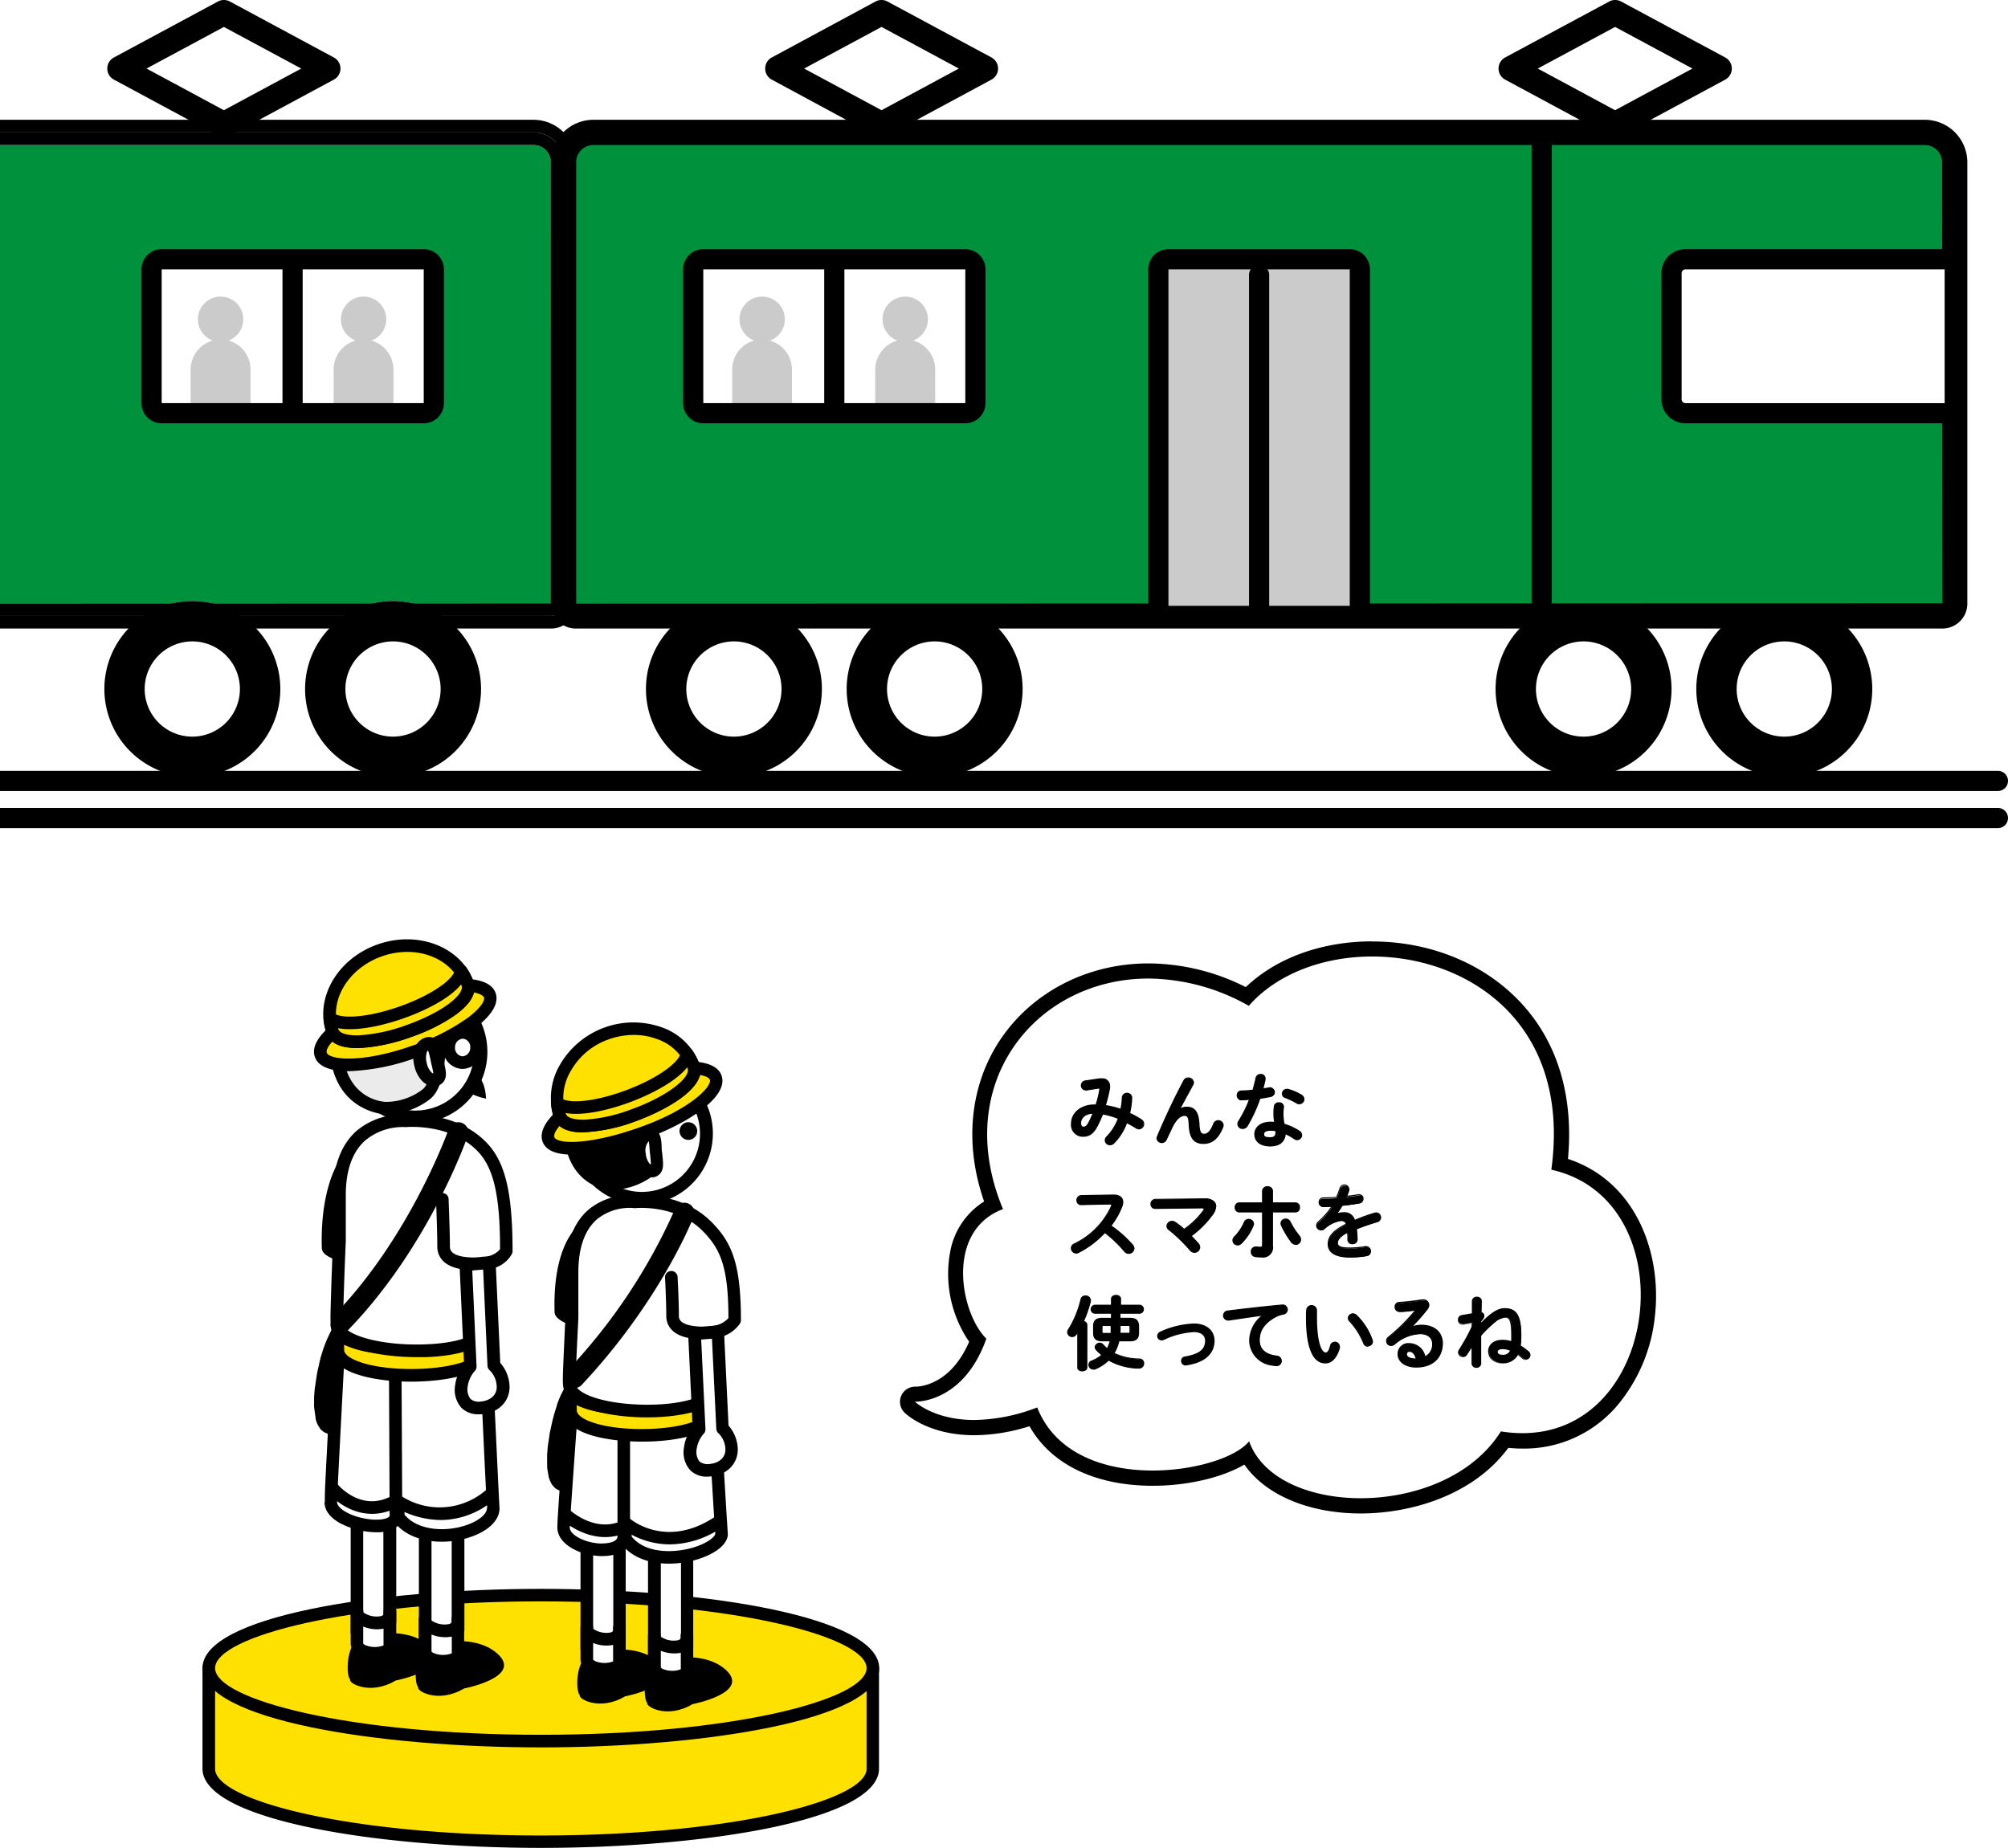 <svg xmlns="http://www.w3.org/2000/svg" xmlns:xlink="http://www.w3.org/1999/xlink" viewBox="0 0 398.06 366.35" width="398.06" height="366.35"><defs><style>.cls-1,.cls-10,.cls-2{fill:none;}.cls-2{stroke:#ffe100;stroke-miterlimit:10;stroke-width:14px;}.cls-3{isolation:isolate;}.cls-4{fill:#00913d;}.cls-5{fill:#ffe100;}.cls-6{mix-blend-mode:multiply;fill:url(#新規パターンスウォッチ_7);}.cls-7{fill:#fff;}.cls-8{fill:#cfd1d2;}.cls-9{fill:#acacac;}.cls-10{stroke:#000;stroke-linecap:round;stroke-linejoin:round;stroke-width:2.5px;}.cls-11{fill:#ebebec;}.cls-12{fill:#cbcbcb;}.cls-13{clip-path:url(#clip-path);}.cls-14{clip-path:url(#clip-path-2);}</style><pattern id="新規パターンスウォッチ_7" data-name="新規パターンスウォッチ 7" width="40" height="200" patternTransform="translate(-3.72 -12.35) scale(0.26 0.29)" patternUnits="userSpaceOnUse" viewBox="0 0 40 200"><rect class="cls-1" width="40" height="200"/><line class="cls-2" x1="20" x2="20" y2="200"/></pattern><clipPath id="clip-path"><rect class="cls-1" x="137.42" y="51.4" width="55.94" height="30.52" rx="2" ry="2" transform="translate(330.77 133.32) rotate(-180)"/></clipPath><clipPath id="clip-path-2"><rect class="cls-1" x="30.05" y="51.4" width="55.94" height="30.52" rx="2" ry="2" transform="translate(116.04 133.32) rotate(-180)"/></clipPath></defs><title>hakkenImg_002-01</title><g class="cls-3"><g id="レイヤー_2" data-name="レイヤー 2"><g id="deisgn"><path class="cls-4" d="M109.27,119.61l-.07-87.43a3.43,3.43,0,0,0-3.42-3.43H0v90.89Z"/><path class="cls-5" d="M41.39,330.7v19.92c0,8,29.47,14.48,65.83,14.48S173,358.62,173,350.62V330.7Z"/><path class="cls-6" d="M41.39,330.7v19.92c0,8,29.47,14.48,65.83,14.48S173,358.62,173,350.62V330.7Z"/><path d="M107.22,366.35c-32.52,0-67.08-5.51-67.08-15.72V330.71a1.24,1.24,0,0,1,1.25-1.25H173a1.24,1.24,0,0,1,1.25,1.25v19.92C174.29,360.84,139.73,366.35,107.22,366.35ZM42.64,332v18.67c0,6.25,26.52,13.22,64.58,13.22s64.57-7,64.57-13.22V332Z"/><ellipse class="cls-5" cx="107.22" cy="330.7" rx="65.82" ry="14.47"/><path d="M107.22,346.43c-32.52,0-67.08-5.51-67.08-15.72S74.7,315,107.22,315s67.07,5.51,67.07,15.73S139.73,346.43,107.22,346.43Zm0-28.95c-38.06,0-64.58,7-64.58,13.23s26.52,13.22,64.58,13.22,64.57-7,64.57-13.22S145.27,317.48,107.22,317.48Z"/><path class="cls-7" d="M120.41,243.43c-2.11-3.05-9.73.51-9.22,16.71.37,1.17,9.17,4.43,10.29-1.75C122,255.35,120.41,243.43,120.41,243.43Z"/><path d="M116.79,263.3c-2.72,0-6.31-1.26-6.79-2.79a1.75,1.75,0,0,1-.06-.33c-.38-12,3.6-17.59,7.13-18.75a3.69,3.69,0,0,1,4.37,1.29,1.33,1.33,0,0,1,.21.54c.17,1.24,1.63,12.21,1.06,15.35a5.46,5.46,0,0,1-5.42,4.67Zm-4.36-3.65a8.4,8.4,0,0,0,5.78,1,2.8,2.8,0,0,0,2-2.44c.4-2.25-.57-10.69-1-14.2a1.39,1.39,0,0,0-1.37-.16C115.85,244.46,112.18,248.62,112.43,259.65Z"/><path class="cls-5" d="M115.26,295.2h0l-3.82-.86-.22-.07-.21-.1-.18-.13-.37-.42a.49.49,0,0,0-.07-.11l-.25-.54-.07-.2c0-.13-.07-.21-.09-.3l-.25-1.49.48-.17-.49,0,0-.42.49-.18-.5,0,0-.64V289c0-.23,0-.4,0-.57l.12-1.52.51-.06-.5,0,.33-2.23c0-.18.07-.37.1-.56l.3-1.38c.07-.29.12-.51.18-.73l0-.11L111,281l0-.09.39-1.29.21-.61,0-.12.16-.45.06-.15.21-.52c.08-.19.14-.35.22-.51h0l.06-.15.51.09-.46-.2,1-1.95.48.18-.42-.28.21-.29.13-.18.74-.79,0,0h0l.21-.17.22-.13.22-.11.19-.07.1,0,.14,0H116l.19,0,4.53.32h.14a.83.83,0,0,1,.22,0l-.15,1-.17,0-.29.09-.13.08a1.06,1.06,0,0,0-.18.13l-.59.63-.15.21c0,.05,0,.12,0,.19a1.3,1.3,0,0,1-.14.56l-.84,1.49c-.17.35-.44.4-1,.5l-.32.06,0,.11-.2.47-.21.52-.05.15c-.06.14-.11.28-.16.43l0,.11c-.07.18-.13.37-.19.55l-.4,1.28c-.09.31-.16.58-.23.86l-.52,0,.49.12c-.06.22-.11.44-.16.66l-.31,1.4c0,.19-.07.37-.1.55s-.07.38-.09.53l-.32,2.7,0,.47c0,.18,0,.35,0,.51v.68l-.5.13h.5v.23l-.5.15.5,0,.14,1.48-.47.2.49-.09.31,1.08-.35.38h0l.43-.24-.23.29h.06l.24-.17.24.25v0l.1,0h0Zm-3.61-1.83,2.33.52-.08-.21c-.06-.18-.08-.26-.11-.35l-.3-2.45v-1.09c0-.17,0-.34,0-.52l0-.5.3-2.6.53-.11-.5-.08c0-.16.06-.32.08-.48s.08-.44.12-.63l.31-1.44.17-.68,0-.1c.07-.29.15-.57.23-.85l.42-1.35c.06-.2.13-.39.19-.57l0-.12.16-.45.06-.15.21-.53c.07-.18.14-.34.22-.5l.1-.23c.16-.36.44-.42,1-.52l.31-.06.66-1.19a1.58,1.58,0,0,1,.15-.24q0-.09,0-.21a1.12,1.12,0,0,1,.15-.57l.59-.74-3.07-.22-.1-.52v.5l-.16-.49,0,.49-.48.23h0l-.09.07-.6.65-.31.43-.48-.18.42.28-.59,1-.5-.13.45.23-.1.2-.51-.11.45.22-.13.29-.5-.12.44.25-.49-.13.42.28c-.1.22-.16.37-.23.53l-.21.52-.05.15c-.06.14-.11.28-.16.43l-.51-.06.47.17c-.07.18-.13.37-.19.55l-.51,0,.48.15-.16.47-.53,0,.48.15-.18.6c-.07.25-.14.52-.21.8l-.51,0,.48.12c-.06.22-.11.44-.16.67l-.58,3-.51.07.49.06-.05.38-.51.08.49.05-.14,1.38-.51.09.5,0,0,.52c0,.18,0,.35,0,.51v1l-.49.14h.5v.1l-.49.17.5,0,0,.48-.49.13h.5l.13.88-.46.22.48-.11,0,.17a1.43,1.43,0,0,0,.08.28l.06.2-.42.29.46-.19.26.45-.27.44.35-.37.09.08v.53Z"/><path class="cls-5" d="M115.68,295.25a1.93,1.93,0,0,1-.42-.05c-1-.23-1.63-1.57-1.75-3.87a28.52,28.52,0,0,1,.77-7.47,23.93,23.93,0,0,1,3-7.37c.81-1.25,2.37-3.28,3.74-3,2.19.49,2.15,6.08,1,11.34a24.38,24.38,0,0,1-3,7.89C117.91,294.38,116.75,295.25,115.68,295.25Zm5.07-20.77c-.41,0-1.38.65-2.6,2.55a22.56,22.56,0,0,0-2.89,7.05,27.32,27.32,0,0,0-.75,7.19c.11,2.05.59,2.87,1,3,.72.17,1.73-.59,2.68-2a22.79,22.79,0,0,0,2.88-7.56h0c1.32-5.87.75-9.93-.21-10.14Z"/><g class="cls-3"><path class="cls-8" d="M115.26,295.2h0l-3.82-.86-.22-.07-.21-.1-.18-.13-.37-.42a.49.49,0,0,0-.07-.11l-.25-.54-.07-.2c0-.13-.07-.21-.09-.3l-.25-1.49.48-.17-.49,0,0-.42.49-.18-.5,0,0-.64V289c0-.23,0-.4,0-.57l.12-1.52.51-.06-.5,0,.33-2.23c0-.18.07-.37.1-.56l.3-1.38c.07-.29.12-.51.18-.73l0-.11L111,281l0-.09.39-1.29.21-.61,0-.12.16-.45.06-.15.21-.52c.08-.19.14-.35.22-.51h0l.06-.15.51.09-.46-.2,1-1.95.48.18-.42-.28.21-.29.13-.18.74-.79,0,0h0l.21-.17.22-.13.22-.11.19-.07.1,0,.14,0H116l.19,0,4.53.32h.14a.83.83,0,0,1,.22,0l-.15,1-.17,0-.29.09-.13.08a1.06,1.06,0,0,0-.18.13l-.59.63-.15.21c0,.05,0,.12,0,.19a1.3,1.3,0,0,1-.14.56l-.84,1.49c-.17.35-.44.4-1,.5l-.32.06,0,.11-.2.47-.21.52-.05.15c-.06.14-.11.28-.16.43l0,.11c-.07.18-.13.37-.19.55l-.4,1.28c-.09.31-.16.58-.23.86l-.52,0,.49.12c-.06.22-.11.44-.16.66l-.31,1.4c0,.19-.07.37-.1.55s-.07.38-.09.53l-.32,2.7,0,.47c0,.18,0,.35,0,.51v.68l-.5.13h.5v.23l-.5.15.5,0,.14,1.48-.47.2.49-.09.31,1.08-.35.38h0l.43-.24-.23.29h.06l.24-.17.24.25v0l.1,0h0Zm-3.61-1.83,2.33.52-.08-.21c-.06-.18-.08-.26-.11-.35l-.3-2.45v-1.09c0-.17,0-.34,0-.52l0-.5.3-2.6.53-.11-.5-.08c0-.16.06-.32.08-.48s.08-.44.12-.63l.31-1.44.17-.68,0-.1c.07-.29.15-.57.23-.85l.42-1.35c.06-.2.13-.39.19-.57l0-.12.16-.45.06-.15.21-.53c.07-.18.14-.34.22-.5l.1-.23c.16-.36.44-.42,1-.52l.31-.06.66-1.19a1.58,1.58,0,0,1,.15-.24q0-.09,0-.21a1.12,1.12,0,0,1,.15-.57l.59-.74-3.07-.22-.1-.52v.5l-.16-.49,0,.49-.48.23h0l-.09.07-.6.65-.31.43-.48-.18.42.28-.59,1-.5-.13.45.23-.1.2-.51-.11.45.22-.13.29-.5-.12.44.25-.49-.13.42.28c-.1.22-.16.37-.23.53l-.21.52-.05.15c-.06.14-.11.28-.16.43l-.51-.06.47.17c-.07.18-.13.37-.19.55l-.51,0,.48.15-.16.47-.53,0,.48.15-.18.6c-.07.25-.14.52-.21.8l-.51,0,.48.12c-.06.22-.11.44-.16.67l-.58,3-.51.07.49.06-.05.38-.51.08.49.05-.14,1.38-.51.09.5,0,0,.52c0,.18,0,.35,0,.51v1l-.49.14h.5v.1l-.49.17.5,0,0,.48-.49.13h.5l.13.88-.46.22.48-.11,0,.17a1.43,1.43,0,0,0,.08.28l.06.2-.42.29.46-.19.26.45-.27.44.35-.37.09.08v.53Z"/><path class="cls-9" d="M115.68,295.25a1.93,1.93,0,0,1-.42-.05c-1-.23-1.63-1.57-1.75-3.87a28.52,28.52,0,0,1,.77-7.47,23.93,23.93,0,0,1,3-7.37c.81-1.25,2.37-3.28,3.74-3,2.19.49,2.15,6.08,1,11.34a24.38,24.38,0,0,1-3,7.89C117.91,294.38,116.75,295.25,115.68,295.25Zm5.07-20.77c-.41,0-1.38.65-2.6,2.55a22.56,22.56,0,0,0-2.89,7.05,27.32,27.32,0,0,0-.75,7.19c.11,2.05.59,2.87,1,3,.72.17,1.73-.59,2.68-2a22.79,22.79,0,0,0,2.88-7.56h0c1.32-5.87.75-9.93-.21-10.14Z"/></g><path class="cls-10" d="M115.26,295.2h0l-3.82-.86-.22-.07-.21-.1-.18-.13-.37-.42a.49.49,0,0,0-.07-.11l-.25-.54-.07-.2c0-.13-.07-.21-.09-.3l-.25-1.49.48-.17-.49,0,0-.42.49-.18-.5,0,0-.64V289c0-.23,0-.4,0-.57l.12-1.52.51-.06-.5,0,.33-2.23c0-.18.07-.37.1-.56l.3-1.38c.07-.29.12-.51.18-.73l0-.11L111,281l0-.09.39-1.29.21-.61,0-.12.16-.45.06-.15.21-.52c.08-.19.14-.35.22-.51h0l.06-.15.51.09-.46-.2,1-1.95.48.18-.42-.28.21-.29.13-.18.74-.79,0,0h0l.21-.17.22-.13.22-.11.19-.07.1,0,.14,0H116l.19,0,4.53.32h.14a.83.83,0,0,1,.22,0l-.15,1-.17,0-.29.09-.13.08a1.06,1.06,0,0,0-.18.13l-.59.63-.15.21c0,.05,0,.12,0,.19a1.3,1.3,0,0,1-.14.56l-.84,1.49c-.17.35-.44.4-1,.5l-.32.06,0,.11-.2.47-.21.52-.05.15c-.06.14-.11.28-.16.43l0,.11c-.07.18-.13.37-.19.55l-.4,1.28c-.09.31-.16.58-.23.86l-.52,0,.49.12c-.06.22-.11.44-.16.66l-.31,1.4c0,.19-.07.37-.1.55s-.07.38-.09.53l-.32,2.7,0,.47c0,.18,0,.35,0,.51v.68l-.5.13h.5v.23l-.5.15.5,0,.14,1.48-.47.2.49-.09.31,1.08-.35.38h0l.43-.24-.23.29h.06l.24-.17.24.25v0l.1,0h0Zm-3.61-1.83,2.33.52-.08-.21c-.06-.18-.08-.26-.11-.35l-.3-2.45v-1.09c0-.17,0-.34,0-.52l0-.5.3-2.6.53-.11-.5-.08c0-.16.06-.32.08-.48s.08-.44.12-.63l.31-1.44.17-.68,0-.1c.07-.29.15-.57.23-.85l.42-1.35c.06-.2.13-.39.19-.57l0-.12.16-.45.06-.15.21-.53c.07-.18.14-.34.22-.5l.1-.23c.16-.36.44-.42,1-.52l.31-.06.66-1.19a1.58,1.58,0,0,1,.15-.24q0-.09,0-.21a1.12,1.12,0,0,1,.15-.57l.59-.74-3.07-.22-.1-.52v.5l-.16-.49,0,.49-.48.23h0l-.09.07-.6.65-.31.43-.48-.18.42.28-.59,1-.5-.13.45.23-.1.2-.51-.11.45.22-.13.29-.5-.12.44.25-.49-.13.42.28c-.1.22-.16.37-.23.53l-.21.52-.05.15c-.06.14-.11.28-.16.43l-.51-.06.47.17c-.07.18-.13.37-.19.55l-.51,0,.48.15-.16.47-.53,0,.48.15-.18.6c-.07.25-.14.52-.21.8l-.51,0,.48.12c-.06.22-.11.44-.16.67l-.58,3-.51.07.49.06-.05.38-.51.08.49.05-.14,1.38-.51.09.5,0,0,.52c0,.18,0,.35,0,.51v1l-.49.14h.5v.1l-.49.17.5,0,0,.48-.49.13h.5l.13.88-.46.22.48-.11,0,.17a1.43,1.43,0,0,0,.08.28l.06.2-.42.29.46-.19.26.45-.27.44.35-.37.09.08v.53Z"/><path class="cls-10" d="M115.68,295.25a1.93,1.93,0,0,1-.42-.05c-1-.23-1.63-1.57-1.75-3.87a28.52,28.52,0,0,1,.77-7.47,23.93,23.93,0,0,1,3-7.37c.81-1.25,2.37-3.28,3.74-3,2.19.49,2.15,6.08,1,11.34a24.38,24.38,0,0,1-3,7.89C117.91,294.38,116.75,295.25,115.68,295.25Zm5.07-20.77c-.41,0-1.38.65-2.6,2.55a22.56,22.56,0,0,0-2.89,7.05,27.32,27.32,0,0,0-.75,7.19c.11,2.05.59,2.87,1,3,.72.17,1.73-.59,2.68-2a22.79,22.79,0,0,0,2.88-7.56h0c1.32-5.87.75-9.93-.21-10.14Z"/><path d="M123.93,336.3s11.7-2.24,6.51-6.86c-4.63-4.11-13.62-2.19-14.92-.25s-1.36,6-.56,6.94C114.6,336.72,118.8,339.34,123.93,336.3Z"/><polygon class="cls-7" points="122.79 324.85 116.33 326.85 116.33 302.04 122.79 299.52 122.79 324.85"/><path d="M116.33,328.1a1.27,1.27,0,0,1-.74-.25,1.23,1.23,0,0,1-.51-1V302a1.26,1.26,0,0,1,.8-1.17l6.46-2.51a1.24,1.24,0,0,1,1.7,1.17v25.32a1.23,1.23,0,0,1-.88,1.19l-6.46,2A1.15,1.15,0,0,1,116.33,328.1Zm1.25-25.21v22.26l4-1.22V301.35Zm5.21,22h0Z"/><path class="cls-7" d="M122.79,329.53c0,2-6.45,2-6.45-.52v-5.94c0,1.72,6.45,3.28,6.45,0Z"/><path d="M119.85,332.18a7,7,0,0,1-2.93-.59,2.87,2.87,0,0,1-1.84-2.58v-6.33a1.25,1.25,0,0,1,2.5,0v.23a4.59,4.59,0,0,0,3.48.73c.45-.14.48-.32.48-.57v-.34a1.25,1.25,0,0,1,2.5,0v6.8C124,331.11,122.36,332.18,119.85,332.18Zm-2.27-6.45V329c0,.06.16.23.55.38a4.84,4.84,0,0,0,3.41,0v-3.27A7,7,0,0,1,117.58,325.73Z"/><path d="M137.3,337.85S149,335.6,143.82,331c-4.63-4.12-13.63-2.2-14.92-.26s-1.37,6-.57,6.94C128,338.27,132.17,340.89,137.3,337.85Z"/><polygon class="cls-7" points="136.17 326.39 129.71 328.39 129.71 303.06 136.17 301.07 136.17 326.39"/><path d="M129.71,329.64a1.23,1.23,0,0,1-.74-.24,1.26,1.26,0,0,1-.51-1V303.06a1.25,1.25,0,0,1,.88-1.19l6.46-2a1.29,1.29,0,0,1,1.11.19,1.26,1.26,0,0,1,.51,1v25.32a1.26,1.26,0,0,1-.88,1.2l-6.46,2A1.19,1.19,0,0,1,129.71,329.64ZM131,304V326.7l4-1.23V302.76Zm5.21,22.4h0Z"/><path class="cls-7" d="M136.17,331.07c0,1.95-6.46,1.95-6.46-.51v-5.95c0,1.72,6.46,3.28,6.46,0Z"/><path d="M133.22,333.72a7,7,0,0,1-2.93-.59,2.88,2.88,0,0,1-1.83-2.57v-6.33a1.25,1.25,0,0,1,2.5,0v.23a4.56,4.56,0,0,0,3.47.72c.45-.14.49-.31.49-.57v-.34a1.25,1.25,0,0,1,2.5,0v6.8C137.42,332.66,135.73,333.72,133.22,333.72ZM131,327.28v3.28c0,.06.17.23.54.38a4.91,4.91,0,0,0,3.42,0v-3.26A7.2,7.2,0,0,1,131,327.28Z"/><path class="cls-7" d="M141.51,279S143,304.49,143,304.23c-.49,3.71-14.15,7.59-19,.9-.09.11,0-2.83,0-2.83"/><path d="M132.62,310c-3.52,0-7.16-1-9.42-3.87-.54-.34-.53-1-.44-3.87a1.25,1.25,0,0,1,1.25-1.22h0a1.26,1.26,0,0,1,1.22,1.29c0,.84,0,1.82,0,2.32,2.62,3.22,7.82,3.28,11.56,2.33,3.05-.78,4.83-2.14,5-2.86,0-.27,0-.57-.08-.9l-.17-2.87c-.15-2.37-.34-5.53-.53-8.69L140.26,279a1.25,1.25,0,0,1,1.17-1.32,1.28,1.28,0,0,1,1.33,1.18c.56,9.63,1.43,24.11,1.52,25.17a2.71,2.71,0,0,1,0,.29.2.2,0,0,0,0,.07c-.34,2.48-3.78,4.21-6.88,5A19.73,19.73,0,0,1,132.62,310Z"/><path class="cls-7" d="M123.66,284.35s0,20.27,0,20.4c-.34,4.45-12,2.44-12-1.93-.09.1,1.41-20.78,1.41-20.78"/><path d="M119.42,308.5H119c-4.09-.15-8.51-2.37-8.51-5.67h0c0-.62.05-1.63.16-3.34.13-2,.31-4.55.49-7.15.36-5.19.74-10.38.74-10.38a1.25,1.25,0,1,1,2.49.18c-.56,7.77-1.39,19.52-1.42,20.61a.19.19,0,0,1,0,.08c0,1.48,3,3.06,6.11,3.18,1.48,0,3.25-.26,3.35-1.34,0-.74,0-12.51,0-20.31a1.24,1.24,0,0,1,1.24-1.25h0a1.26,1.26,0,0,1,1.25,1.25c0,17,0,19.9,0,20.49h0C124.74,307.12,122.65,308.5,119.42,308.5Zm4.25-3.75Z"/><path class="cls-5" d="M113,275a7.28,7.28,0,0,0,0-1.3c.13,3.16.1,6,.15,5.93.22,6.62,28.9,6.56,28.67-.39,0,.23-.1-3.69-.18-6C140.56,279.76,113.18,281.51,113,275Z"/><path d="M127.34,285.81c-6.26,0-15.31-1.26-15.47-6.1h0c0-.35,0-.81,0-1.42s0-1.63,0-2.66a4.87,4.87,0,0,1-.06-.55h0a1.22,1.22,0,0,1,0-.27c0-.08,0-.21,0-.36l0-.66a1.26,1.26,0,0,1,1.14-1.29,1.24,1.24,0,0,1,1.35,1.06,5.21,5.21,0,0,1,0,.89q0,.42,0,.81c.37,1.05,2.78,2.22,7.54,2.52,8.55.55,18.1-1.88,18.55-4.72a1.27,1.27,0,0,1,1.32-1.05,1.26,1.26,0,0,1,1.17,1.21c0,1.1.08,2.55.11,3.75,0,1,.05,1.85.06,2.13a.71.71,0,0,1,0,.14c.15,4.49-7.28,6.32-14.28,6.55Zm-13-6.38a1.36,1.36,0,0,1,0,.2c.07,1.95,6,3.93,14.31,3.66,7.5-.24,11.92-2.21,11.86-4h0a.77.77,0,0,1,0-.15h0v-.05c0-.5-.06-1.18-.08-2.08v-.34c-4.12,2.84-12.64,4-18.8,3.57a18.91,18.91,0,0,1-7.33-1.65C114.34,279,114.34,279.28,114.35,279.43Z"/><path class="cls-7" d="M141.53,274.91c.22,6.94-28.46,6.14-28.67-.48-.12.14.52-13.06.52-13.06v-9.09c0-15.77,12.5-14,12.5-14s8.74-.92,14.53,5.14c3.47,3.63,5.22,7.38,5.22,18.33a5.77,5.77,0,0,1-4.48,2.37C141.51,279.89,141.41,276.29,141.53,274.91Z"/><path d="M128.27,281c-5.12,0-10.43-.85-13.56-2.53-2.5-1.34-3.06-2.92-3.1-4h0c-.08-.94,0-2.79.17-6.63.14-3.27.3-6.52.3-6.52v-9c0-5.64,1.53-9.83,4.55-12.47A12.7,12.7,0,0,1,125.9,237c1.25-.1,9.62-.53,15.41,5.53,3.69,3.86,5.57,7.89,5.57,19.2a1.22,1.22,0,0,1-.18.65,6.86,6.86,0,0,1-4.27,2.8l.07,3.18c.06,2.81.1,4.74.13,6a1.29,1.29,0,0,1,.15.55,3,3,0,0,1,0,.65c0,.12,0,.24,0,.35,0,.36-.06,1.36-.89,1.59a6.08,6.08,0,0,1-1.42,1.2C137.9,280.22,133.17,281,128.27,281Zm-14.17-6.77s0,.1,0,.16c0,.82,1.12,1.52,1.78,1.87,5.34,2.86,18.79,3,23.21.27a2.74,2.74,0,0,0,1.07-1c0-.24,0-.51,0-.8,0-1.19-.07-3.16-.14-6.3l-.1-4.29a1.26,1.26,0,0,1,1.16-1.28,4.72,4.72,0,0,0,3.32-1.54c0-10.19-1.62-13.64-4.88-17.05-5.3-5.55-13.41-4.77-13.49-4.76a1.5,1.5,0,0,1-.3,0,10.25,10.25,0,0,0-7.41,2.24c-2.44,2.14-3.67,5.69-3.67,10.56v9.09C114.41,265.92,114.08,273.21,114.1,274.23Z"/><path d="M139.33,265.51c-1.88,0-4.37-.28-5.88-1.59a3.94,3.94,0,0,1-1.37-3.07c0-3-.25-7.6-.25-7.65a1.25,1.25,0,0,1,2.49-.13c0,.19.26,4.7.26,7.78a1.39,1.39,0,0,0,.51,1.17c1.27,1.11,4.6,1.11,6.4.85a1.25,1.25,0,0,1,.36,2.48A20.1,20.1,0,0,1,139.33,265.51Z"/><path d="M113.85,275.2a2,2,0,0,1-1.46-3.37,113.54,113.54,0,0,0,21.41-32.11,2,2,0,0,1,3.73,1.46c-.27.68-6.7,16.84-22.22,33.39A2,2,0,0,1,113.85,275.2Z"/><circle class="cls-7" cx="127.27" cy="224.78" r="12.77" transform="translate(-130.37 243.44) rotate(-64.62)"/><path d="M127.25,238.81a14.09,14.09,0,1,1,3.27-.39A14.11,14.11,0,0,1,127.25,238.81Zm0-25.55a11.52,11.52,0,0,0-11.21,14.19h0a11.52,11.52,0,1,0,11.21-14.19Z"/><path d="M130.31,222.6s1.21,8.19-1.43,10.91a14.05,14.05,0,0,1-8,2.4s-8.27-.34-9.11-11.11C111.33,219.06,130.31,222.6,130.31,222.6Z"/><path class="cls-5" d="M141.87,213.66c1,2.88-5.58,7.84-14.73,11.07s-17.39,4-18.41,1.16,5.58-8.35,14.73-11.59S140.85,210.78,141.87,213.66Z"/><path d="M113.44,228.91c-3,0-5.23-.74-5.89-2.6-1.49-4.23,6.88-10.14,15.49-13.18,8.82-3.12,18.53-4.08,20,.11s-6.67,9.55-15.49,12.67C122.82,227.58,117.45,228.91,113.44,228.91Zm23-16a39.19,39.19,0,0,0-12.54,2.54c-9.5,3.36-14.51,8.45-14,10,.45,1.29,6.46,1.74,16.82-1.92,10-3.52,14.45-8.1,14-9.47C140.47,213.44,139,212.94,136.42,212.94Z"/><path class="cls-5" d="M111,221.28c-2.19-6.21,2-13.84,9.29-16.41s15,.37,17.2,6.58S113.2,227.49,111,221.28Z"/><path d="M115.57,224.51c-3.9,0-5.27-1.51-5.73-2.81A13,13,0,0,1,111,211.1a16.83,16.83,0,0,1,20.27-7.4,12.22,12.22,0,0,1,7.41,7.33c1.69,4.79-7.44,9.44-13.11,11.43a33.2,33.2,0,0,1-9.45,2Zm10.12-19.33a14.81,14.81,0,0,0-5,.87,13.85,13.85,0,0,0-7.54,6.27,10.5,10.5,0,0,0-1,8.55c.27.78,1.73,1.2,3.84,1.13a30.86,30.86,0,0,0,8.71-1.89c7.6-2.67,12.2-6.49,11.58-8.25a9.77,9.77,0,0,0-5.94-5.83A13.27,13.27,0,0,0,125.69,205.18Z"/><path class="cls-5" d="M110.46,218.7a10,10,0,0,0,.55,2.56c2.18,6.21,28.67-3.63,26.49-9.84a10.24,10.24,0,0,0-1.3-2.5C135.23,214.57,115.17,222.21,110.46,218.7Z"/><path d="M115.55,224.49c-3.89,0-5.27-1.52-5.72-2.82a11.12,11.12,0,0,1-.61-2.87,1.25,1.25,0,0,1,2-1.11c1.79,1.34,7.7.53,13.74-1.87,6.2-2.47,9.74-5.45,10-7.11a1.25,1.25,0,0,1,2.26-.51,11.89,11.89,0,0,1,1.45,2.81c1.68,4.79-7.44,9.44-13.1,11.43a34,34,0,0,1-9.46,2Zm-3.43-3.83.06.18c.28.79,1.72,1.2,3.85,1.14a31.41,31.41,0,0,0,8.72-1.9c7.59-2.67,12.19-6.49,11.57-8.24l-.09-.24c-2.56,3.23-8.33,5.73-10.36,6.54C121.5,219.88,115.83,221.33,112.12,220.66Z"/><path d="M136.2,222.51a1.75,1.75,0,1,0,2,1.51A1.76,1.76,0,0,0,136.2,222.51Z"/><path class="cls-7" d="M126.76,228.74c.18,2,1.23,3.53,2.57,3.41s.93-1.72.75-3.71-.07-3.63-1.41-3.51S126.58,226.75,126.76,228.74Z"/><path d="M129.18,233.4A3.23,3.23,0,0,1,126.6,232a6.45,6.45,0,0,1-1.09-3.12c-.25-2.81,1-5,3-5.17a2.17,2.17,0,0,1,1.66.48c.86.73.95,1.94,1,3.33,0,.27,0,.54.06.83s.06.55.09.81c.15,1.4.29,2.6-.43,3.47a2.12,2.12,0,0,1-1.54.78Zm-.57-7.15a2.76,2.76,0,0,0-.61,2.38,3.9,3.9,0,0,0,.62,1.87,1.12,1.12,0,0,0,.41.37,11.57,11.57,0,0,0-.11-1.45q0-.42-.09-.87c0-.3-.05-.59-.07-.87A11,11,0,0,0,128.61,226.25Z"/><path class="cls-7" d="M143.2,283.21l-.92-19.14-4.62.34.91,19a7.14,7.14,0,0,0-1.75,3.78c-.28,3.12,1.31,4.51,3.86,4.32s4.5-1.9,4.31-4.45A5.77,5.77,0,0,0,143.2,283.21Z"/><path d="M140.24,292.75a4.62,4.62,0,0,1-3.41-1.27,5.29,5.29,0,0,1-1.25-4.42A7.69,7.69,0,0,1,137.3,283l-.88-18.54a1.24,1.24,0,0,1,1.15-1.3l4.62-.35a1.25,1.25,0,0,1,.92.31,1.29,1.29,0,0,1,.42.88l.89,18.62a7.45,7.45,0,0,1,1.82,4.32c.23,3.1-2.07,5.53-5.47,5.78A4.78,4.78,0,0,1,140.24,292.75ZM139,265.57l.85,17.76a1.27,1.27,0,0,1-.25.8,5.89,5.89,0,0,0-1.5,3.16,3.16,3.16,0,0,0,.54,2.43,2.54,2.54,0,0,0,2,.52c1.67-.12,3.3-1.13,3.15-3.11a4.59,4.59,0,0,0-1.31-2.93,1.24,1.24,0,0,1-.48-.94l-.86-17.85Z"/><path class="cls-7" d="M74.88,227.45c-2.08-3-10.4,2.19-9.83,20,.37,1.18,9.77,4,10.91-2.29C76.51,242.09,74.88,227.45,74.88,227.45Z"/><path d="M70.54,250.34c-2.55,0-6.18-.91-6.68-2.52a1,1,0,0,1-.06-.33c-.41-13,4-20.48,8.17-21.87a3.34,3.34,0,0,1,3.94,1.12,1.31,1.31,0,0,1,.21.58c.17,1.51,1.64,14.9,1.07,18.06-.54,2.93-2.74,4.73-6.06,4.94Zm-4.25-3.42a9.17,9.17,0,0,0,6.21.62,3.15,3.15,0,0,0,2.23-2.61c.41-2.29-.58-12.62-1-16.93a1.06,1.06,0,0,0-.93,0C70.08,228.88,66,234.79,66.29,246.92Z"/><path class="cls-5" d="M73.41,285.9l-4.25-1-.22-.07-.21-.11-.09-.06L65.23,283l-.16-.06-.2-.1-.27-.21-.09-.08-.43-.69-.17-.42c0-.14-.07-.23-.09-.32l-.31-2.28.51-.07-.51-.05v-1.12c0-.22,0-.4,0-.57l.12-1.54.52-.05-.51,0,.34-2.27h0a4.82,4.82,0,0,1,.1-.54l0-.11.1-.49h.52l-.5-.11.16-.68c.06-.28.12-.51.18-.74l0-.11c.06-.26.14-.52.21-.78l0-.09.4-1.3c.08-.25.14-.44.21-.63l.25-.67.23-.58.22-.51.56-1.17.53.07-.44-.24.93-1.47.47.21-.4-.3.52-.57.1-.1.09-.07h0c0-.3,0-.84,0-1.37,0-1.79,0-1.79.23-1.94l.19-.11.23-.11.17-.07.1,0,.15,0h.27l.16,0,.21.08,7.86,5.05L75.23,263l-.46.17-.18.14-.6.63-.17.23-.48.75-.5-.15.44.25-.18.33a2.35,2.35,0,0,1-.39.49,3,3,0,0,0-.28.31l-.13.27c-.17.35-.44.4-1,.5-.12,0-.23,0-.32.07l0,.1c-.07.16-.14.32-.2.48s-.14.35-.21.52l-.22.59-.52-.06.48.17c-.07.18-.13.37-.19.56l-.53,0,.48.16-.14.43-.53,0,.48.15-.16.55c-.09.31-.17.58-.24.87l-.52,0,.49.13c0,.22-.11.44-.16.67L69,273.59c0,.26-.09.44-.12.62l-.4,3.09-.52.14.51,0a3.87,3.87,0,0,0,0,.48c0,.19,0,.35,0,.52v.68l-.51.13h.51v.24l-.5.15.51,0,.1,1.21L68,281l.5-.07,0,.15-.48.22.5-.09.09.43.08.28.07.2-.43.29.47-.2-.42.29.47-.17c.07.15.07.17.09.78,0,.17,0,.34,0,.44l.2.24Zm-8.26-4.16.31.27.16.08L68,283.24v-.06c0-.17,0-.33,0-.43l-.17-.42c0-.14-.07-.23-.1-.32l-.31-2.85v-.72c0-.17,0-.35,0-.53l0-.51.25-2.28.16-1c0-.26.08-.45.12-.64l0-.16.29-1.3c0-.23.11-.46.17-.68l0-.11.24-.85.42-1.37c.07-.2.13-.39.2-.58l.27-.73.21-.52a4.88,4.88,0,0,1,.22-.51l.13-.31c.14-.29.42-.34,1-.45l.32-.06.12-.25a3.38,3.38,0,0,1,.39-.46l.26-.29.73-1.22.21-.28.57-.65.14-.13.08-.07.2-.15,0,0-4.48-2.88,0-.06-.17-.36.11.49-.12,0c0,.29,0,.76,0,1.24,0,1.88,0,1.88-.24,2l-.07.05h0l-.4.37L68.4,263l.36.36-.1.11-.49-.19.4.31L67.65,265l-.51-.11.45.22-.48,1c-.1.22-.16.38-.23.54s-.14.35-.21.53l-.26.69c-.06.19-.13.37-.19.56l-.42,1.35c-.07.25-.14.53-.22.81l-.51,0,.49.12c-.06.22-.11.44-.17.67l-.27,1.26-.52,0,.49.09-.35,2.16-.52.08.5.06-.09.87-.52.07.5,0-.07,1.05c0,.19,0,.36,0,.52v1l-.5.15.5,0,0,.74-.49.19.5-.06.08.64-.48.2.5-.1.39,1.25-.34.41Zm4.14-22.48h0l-.09-.12Zm.55-.27,0,.26.05-.07Z"/><path class="cls-5" d="M69.41,285a1.07,1.07,0,0,1-.25,0c-1-.23-1.64-1.72-1.77-4.43a31.63,31.63,0,0,1,.79-8.05c1.3-5.83,5.31-10.9,7.33-10.45,2.22.49,2.18,6.14,1,11.45a26.55,26.55,0,0,1-3.3,7.95C72.33,282.77,70.75,285,69.41,285Zm5.79-22c-1.14,0-4.78,4.1-6,9.7a30.86,30.86,0,0,0-.76,7.78c.12,2.43.65,3.42,1,3.49s1.4-.6,3-3.07a25.88,25.88,0,0,0,3.18-7.64h0c1.33-5.93.76-10-.22-10.25Z"/><g class="cls-3"><path class="cls-8" d="M73.41,285.9l-4.25-1-.22-.07-.21-.11-.09-.06L65.23,283l-.16-.06-.2-.1-.27-.21-.09-.08-.43-.69-.17-.42c0-.14-.07-.23-.09-.32l-.31-2.28.51-.07-.51-.05v-1.12c0-.22,0-.4,0-.57l.12-1.54.52-.05-.51,0,.34-2.27h0a4.82,4.82,0,0,1,.1-.54l0-.11.1-.49h.52l-.5-.11.16-.68c.06-.28.12-.51.18-.74l0-.11c.06-.26.14-.52.21-.78l0-.09.4-1.3c.08-.25.14-.44.21-.63l.25-.67.23-.58.22-.51.56-1.17.53.07-.44-.24.93-1.47.47.21-.4-.3.52-.57.1-.1.09-.07h0c0-.3,0-.84,0-1.37,0-1.79,0-1.79.23-1.94l.19-.11.23-.11.17-.07.1,0,.15,0h.27l.16,0,.21.08,7.86,5.05L75.23,263l-.46.17-.18.14-.6.63-.17.23-.48.75-.5-.15.44.25-.18.33a2.35,2.35,0,0,1-.39.49,3,3,0,0,0-.28.31l-.13.27c-.17.35-.44.4-1,.5-.12,0-.23,0-.32.07l0,.1c-.07.16-.14.32-.2.48s-.14.35-.21.52l-.22.59-.52-.06.48.17c-.07.18-.13.37-.19.56l-.53,0,.48.16-.14.43-.53,0,.48.15-.16.55c-.09.31-.17.58-.24.87l-.52,0,.49.13c0,.22-.11.44-.16.67L69,273.59c0,.26-.09.44-.12.62l-.4,3.09-.52.14.51,0a3.87,3.87,0,0,0,0,.48c0,.19,0,.35,0,.52v.68l-.51.13h.51v.24l-.5.15.51,0,.1,1.21L68,281l.5-.07,0,.15-.48.22.5-.09.09.43.08.28.07.2-.43.29.47-.2-.42.29.47-.17c.07.15.07.17.09.78,0,.17,0,.34,0,.44l.2.24Zm-8.26-4.16.31.27.16.08L68,283.24v-.06c0-.17,0-.33,0-.43l-.17-.42c0-.14-.07-.23-.1-.32l-.31-2.85v-.72c0-.17,0-.35,0-.53l0-.51.25-2.28.16-1c0-.26.08-.45.12-.64l0-.16.29-1.3c0-.23.11-.46.17-.68l0-.11.24-.85.42-1.37c.07-.2.13-.39.2-.58l.27-.73.21-.52a4.88,4.88,0,0,1,.22-.51l.13-.31c.14-.29.42-.34,1-.45l.32-.06.12-.25a3.38,3.38,0,0,1,.39-.46l.26-.29.73-1.22.21-.28.57-.65.14-.13.08-.07.2-.15,0,0-4.48-2.88,0-.06-.17-.36.11.49-.12,0c0,.29,0,.76,0,1.24,0,1.88,0,1.88-.24,2l-.07.05h0l-.4.37L68.4,263l.36.36-.1.11-.49-.19.4.31L67.65,265l-.51-.11.45.22-.48,1c-.1.22-.16.38-.23.54s-.14.35-.21.53l-.26.69c-.06.19-.13.37-.19.56l-.42,1.35c-.07.25-.14.53-.22.81l-.51,0,.49.12c-.06.22-.11.44-.17.67l-.27,1.26-.52,0,.49.09-.35,2.16-.52.08.5.06-.09.87-.52.07.5,0-.07,1.05c0,.19,0,.36,0,.52v1l-.5.15.5,0,0,.74-.49.19.5-.06.08.64-.48.2.5-.1.39,1.25-.34.41Zm4.14-22.48h0l-.09-.12Zm.55-.27,0,.26.05-.07Z"/><path class="cls-9" d="M69.41,285a1.07,1.07,0,0,1-.25,0c-1-.23-1.64-1.72-1.77-4.43a31.63,31.63,0,0,1,.79-8.05c1.3-5.83,5.31-10.9,7.33-10.45,2.22.49,2.18,6.14,1,11.45a26.55,26.55,0,0,1-3.3,7.95C72.33,282.77,70.75,285,69.41,285Zm5.79-22c-1.14,0-4.78,4.1-6,9.7a30.86,30.86,0,0,0-.76,7.78c.12,2.43.65,3.42,1,3.49s1.4-.6,3-3.07a25.88,25.88,0,0,0,3.18-7.64h0c1.33-5.93.76-10-.22-10.25Z"/></g><path class="cls-10" d="M73.41,285.9l-4.25-1-.22-.07-.21-.11-.09-.06L65.23,283l-.16-.06-.2-.1-.27-.21-.09-.08-.43-.69-.17-.42c0-.14-.07-.23-.09-.32l-.31-2.28.51-.07-.51-.05v-1.12c0-.22,0-.4,0-.57l.12-1.54.52-.05-.51,0,.34-2.27h0a4.82,4.82,0,0,1,.1-.54l0-.11.1-.49h.52l-.5-.11.16-.68c.06-.28.12-.51.18-.74l0-.11c.06-.26.14-.52.21-.78l0-.09.4-1.3c.08-.25.14-.44.21-.63l.25-.67.23-.58.22-.51.56-1.17.53.07-.44-.24.93-1.47.47.21-.4-.3.52-.57.1-.1.09-.07h0c0-.3,0-.84,0-1.37,0-1.79,0-1.79.23-1.94l.19-.11.23-.11.17-.07.1,0,.15,0h.27l.16,0,.21.08,7.86,5.05L75.23,263l-.46.17-.18.14-.6.63-.17.23-.48.75-.5-.15.44.25-.18.33a2.35,2.35,0,0,1-.39.49,3,3,0,0,0-.28.31l-.13.27c-.17.35-.44.4-1,.5-.12,0-.23,0-.32.07l0,.1c-.07.16-.14.32-.2.48s-.14.35-.21.52l-.22.59-.52-.06.48.17c-.07.18-.13.37-.19.56l-.53,0,.48.16-.14.43-.53,0,.48.15-.16.55c-.09.31-.17.58-.24.87l-.52,0,.49.13c0,.22-.11.44-.16.67L69,273.59c0,.26-.09.44-.12.62l-.4,3.09-.52.14.51,0a3.87,3.87,0,0,0,0,.48c0,.19,0,.35,0,.52v.68l-.51.13h.51v.24l-.5.15.51,0,.1,1.21L68,281l.5-.07,0,.15-.48.22.5-.09.09.43.08.28.07.2-.43.29.47-.2-.42.29.47-.17c.07.15.07.17.09.78,0,.17,0,.34,0,.44l.2.24Zm-8.26-4.16.31.27.16.08L68,283.24v-.06c0-.17,0-.33,0-.43l-.17-.42c0-.14-.07-.23-.1-.32l-.31-2.85v-.72c0-.17,0-.35,0-.53l0-.51.25-2.28.16-1c0-.26.08-.45.12-.64l0-.16.29-1.3c0-.23.11-.46.17-.68l0-.11.24-.85.42-1.37c.07-.2.13-.39.2-.58l.27-.73.21-.52a4.88,4.88,0,0,1,.22-.51l.13-.31c.14-.29.42-.34,1-.45l.32-.06.12-.25a3.38,3.38,0,0,1,.39-.46l.26-.29.73-1.22.21-.28.57-.65.14-.13.08-.07.2-.15,0,0-4.48-2.88,0-.06-.17-.36.11.49-.12,0c0,.29,0,.76,0,1.24,0,1.88,0,1.88-.24,2l-.07.05h0l-.4.37L68.4,263l.36.36-.1.11-.49-.19.4.31L67.65,265l-.51-.11.45.22-.48,1c-.1.22-.16.38-.23.54s-.14.35-.21.53l-.26.69c-.06.19-.13.37-.19.56l-.42,1.35c-.07.25-.14.53-.22.81l-.51,0,.49.12c-.06.22-.11.44-.17.67l-.27,1.26-.52,0,.49.09-.35,2.16-.52.08.5.06-.09.87-.52.07.5,0-.07,1.05c0,.19,0,.36,0,.52v1l-.5.15.5,0,0,.74-.49.19.5-.06.08.64-.48.2.5-.1.39,1.25-.34.41Zm4.14-22.48h0l-.09-.12Zm.55-.27,0,.26.05-.07Z"/><path class="cls-10" d="M69.41,285a1.07,1.07,0,0,1-.25,0c-1-.23-1.64-1.72-1.77-4.43a31.63,31.63,0,0,1,.79-8.05c1.3-5.83,5.31-10.9,7.33-10.45,2.22.49,2.18,6.14,1,11.45a26.55,26.55,0,0,1-3.3,7.95C72.33,282.77,70.75,285,69.41,285Zm5.79-22c-1.14,0-4.78,4.1-6,9.7a30.86,30.86,0,0,0-.76,7.78c.12,2.43.65,3.42,1,3.49s1.4-.6,3-3.07a25.88,25.88,0,0,0,3.18-7.64h0c1.33-5.93.76-10-.22-10.25Z"/><path d="M78.44,333.17s11.82-2.27,6.58-6.93C80.35,322.09,71.26,324,70,326s-1.38,6.11-.57,7C69,333.6,73.26,336.24,78.44,333.17Z"/><polygon class="cls-7" points="77.3 321.6 70.77 323.62 70.77 296.5 77.3 292.92 77.3 321.6"/><path d="M70.77,324.87a1.24,1.24,0,0,1-1.25-1.25V296.5a1.25,1.25,0,0,1,.65-1.1l6.53-3.58a1.25,1.25,0,0,1,1.23,0,1.27,1.27,0,0,1,.62,1.08V321.6a1.26,1.26,0,0,1-.88,1.2l-6.53,2A1.15,1.15,0,0,1,70.77,324.87ZM72,297.24v24.69l4-1.25V295ZM77.3,321.6h0Z"/><path class="cls-7" d="M77.3,326.33c0,2-6.53,2-6.53-.52v-6c0,1.74,6.53,3.32,6.53,0Z"/><path d="M74.32,329a7.05,7.05,0,0,1-2.95-.59,2.82,2.82,0,0,1-1.85-2.59v-6.39a1.25,1.25,0,0,1,2.5,0v.23a4.59,4.59,0,0,0,3.52.74c.47-.14.51-.33.51-.59v-.34a1.25,1.25,0,0,1,2.5,0v6.87C78.55,327.92,76.85,329,74.32,329ZM72,322.47v3.34c0,.07.18.24.57.4a4.9,4.9,0,0,0,3.46,0v-3.32A7.1,7.1,0,0,1,72,322.47Z"/><path d="M92,334.75s11.82-2.27,6.58-6.93c-4.68-4.16-13.76-2.22-15.07-.26s-1.38,6.1-.58,7C82.53,335.17,86.78,337.82,92,334.75Z"/><polygon class="cls-7" points="90.81 323.18 84.29 325.19 84.29 298.07 90.81 296.05 90.81 323.18"/><path d="M84.29,326.44a1.21,1.21,0,0,1-.74-.24,1.26,1.26,0,0,1-.51-1V298.07a1.25,1.25,0,0,1,.88-1.19l6.52-2a1.22,1.22,0,0,1,1.11.19,1.24,1.24,0,0,1,.51,1v27.13a1.23,1.23,0,0,1-.88,1.19l-6.52,2A1.18,1.18,0,0,1,84.29,326.44ZM85.54,299V323.5l4-1.24V297.75Zm5.27,24.19h0Z"/><path class="cls-7" d="M90.81,327.9c0,2-6.52,2-6.52-.52v-6c0,1.74,6.52,3.31,6.52,0Z"/><path d="M87.84,330.57a7,7,0,0,1-3-.6A2.82,2.82,0,0,1,83,327.38V321a1.25,1.25,0,0,1,2.5,0v.24a4.61,4.61,0,0,0,3.52.74c.47-.14.5-.34.5-.59V321a1.25,1.25,0,0,1,2.5,0v6.87C92.06,329.5,90.36,330.57,87.84,330.57Zm-2.3-6.52v3.33c0,.07.18.25.56.4a4.9,4.9,0,0,0,3.46,0v-3.32A7.15,7.15,0,0,1,85.54,324.05Z"/><path class="cls-7" d="M96.19,266.46s1.52,32.54,1.54,32.28c.56,5-13.84,8.77-18.78,2-.08.1,0-2.49,0-2.49"/><path d="M87.54,305.65c-3.63,0-7.23-1.15-9.4-3.9-.54-.37-.52-1.08-.43-3.52A1.26,1.26,0,0,1,79,297a1.24,1.24,0,0,1,1.2,1.29c0,.7,0,1.53,0,2,2.66,3.26,8.52,3.54,12.78,1.88,2.24-.88,3.66-2.19,3.54-3.28h.08c-.14-.86-.21-2.39-.34-5.11-.15-3-.34-7.06-.53-11.1l-.76-16.14a1.26,1.26,0,0,1,1.19-1.31,1.23,1.23,0,0,1,1.31,1.19c.4,8.61,1.45,31,1.53,32.19h0c.27,2.34-1.65,4.54-5.12,5.89A17.73,17.73,0,0,1,87.54,305.65Z"/><path class="cls-7" d="M78.36,272.28s.15,28,.13,28.09c.25,4.12-12.91,1.86-12.91-2.56-.08.11,1.43-28.24,1.43-28.24"/><path d="M74.65,303.78A15.93,15.93,0,0,1,67.46,302c-2.58-1.42-3.13-3.06-3.13-4.19h.06c0-.75,0-2.06.13-4.48.13-2.65.31-6.18.5-9.71.36-7.06.74-14.11.74-14.11a1.26,1.26,0,0,1,1.31-1.18,1.24,1.24,0,0,1,1.18,1.31c-.57,10.7-1.41,26.86-1.42,28.08v.09c0,.63.67,1.36,1.83,2,2.82,1.55,7,1.86,8.33,1,.26-.17.26-.27.25-.39a.33.33,0,0,1,0-.14c0-.89-.09-20.5-.13-28A1.26,1.26,0,0,1,78.35,271h0a1.25,1.25,0,0,1,1.25,1.25c.12,22.32.14,27,.12,28h0a2.84,2.84,0,0,1-1.4,2.65A7,7,0,0,1,74.65,303.78Zm3.84-3.41h0Z"/><path class="cls-5" d="M66.85,263a8.75,8.75,0,0,0,0-1.32c.13,3.19.1,6.06.15,6,.22,6.69,29.7,6.64,29.48-.37,0,.22-.1-3.74-.19-6.09C95.23,267.8,67.06,269.56,66.85,263Z"/><path d="M81.5,273.92c-5,0-9.9-.78-12.83-2.34-2.35-1.26-2.88-2.78-2.92-3.84h0c0-.35,0-.82-.05-1.44s0-1.65,0-2.68a5.14,5.14,0,0,1-.06-.55h0a1.31,1.31,0,0,1,0-.28c0-.07,0-.21,0-.35l0-.68a1.25,1.25,0,0,1,2.49-.22,5.28,5.28,0,0,1,0,.9l0,.81c.38,1.06,2.85,2.24,7.76,2.56,8.67.56,18.68-1.95,19.14-4.77A1.27,1.27,0,0,1,96.37,260a1.25,1.25,0,0,1,1.17,1.2c0,1.13.08,2.63.11,3.86,0,1,0,1.82.06,2.1a.59.59,0,0,1,0,.14c0,1-.38,2.59-2.5,3.92C92.34,273,86.9,273.92,81.5,273.92Zm-13.27-6.45a1.23,1.23,0,0,1,0,.19c0,.72.88,1.33,1.6,1.71,5.33,2.85,19.27,2.69,24.06-.29.89-.55,1.34-1.13,1.32-1.71h0s0-.09,0-.14h0s0,0,0-.06c0-.5-.06-1.16-.08-2.05,0-.14,0-.29,0-.44-4.21,2.9-13,4-19.38,3.63a19.37,19.37,0,0,1-7.55-1.7C68.22,267,68.22,267.31,68.23,267.47Z"/><path class="cls-7" d="M96.21,262.91c.23,7-29.26,6.18-29.47-.5-.12.15.51-16.32.51-16.32v-9.18c0-15.93,13.16-14.7,13.16-14.7s9.34-.93,15.18,5.19c3.51,3.66,4.76,9.55,4.77,20.6,0,0-1,2.22-4.53,2.39C96.19,266.36,96.09,264.3,96.21,262.91Z"/><path d="M82.75,269.06c-7.35,0-17.1-1.68-17.26-6.61h.07c-.11-1.07,0-3.31.14-8.25L66,246v-9.13c0-5.58,1.55-9.82,4.6-12.6A13.9,13.9,0,0,1,80.4,221c1.18-.09,10.19-.6,16.1,5.58,3.67,3.84,5.1,9.86,5.11,21.47a1.18,1.18,0,0,1-.12.53,6,6,0,0,1-4.38,3c.08,3.59.13,6.19.17,8,0,1.22,0,2.16.06,2.83a1.19,1.19,0,0,1,.12.5,3.2,3.2,0,0,1,0,.69h0a1.79,1.79,0,0,1-.42,1.19c-1.42,2.5-6,4.05-12.77,4.27C83.75,269.05,83.25,269.06,82.75,269.06ZM68,262.21a.78.78,0,0,1,0,.16c.07,2.16,7.14,4.46,16.16,4.16,6.4-.2,10.09-1.68,10.72-3.11,0-.15,0-.29,0-.44,0-.65,0-1.72-.08-3.39,0-2-.1-5-.2-9.17a1.26,1.26,0,0,1,1.19-1.28,4.21,4.21,0,0,0,3.34-1.49c0-10.65-1.28-16.11-4.42-19.39-5.34-5.59-14.07-4.82-14.16-4.81a1,1,0,0,1-.24,0,11.6,11.6,0,0,0-8,2.73c-2.49,2.28-3.76,5.89-3.76,10.73v9.18C68.28,251.84,68,261.08,68,262.21Z"/><path d="M94,251.82c-1.9,0-4.4-.29-5.93-1.61a4,4,0,0,1-1.38-3.08c0-3.06-.25-9.24-.26-9.3a1.25,1.25,0,0,1,1.2-1.3,1.22,1.22,0,0,1,1.3,1.19c0,.26.26,6.3.26,9.41a1.45,1.45,0,0,0,.52,1.19c1.44,1.26,5.25,1,6.47.86a1.25,1.25,0,0,1,.36,2.48A20.39,20.39,0,0,1,94,251.82Z"/><path d="M67.55,264.22a2,2,0,0,1-1.39-.56,2,2,0,0,1,0-2.83c15.29-15.76,22.73-36.84,22.8-37a2,2,0,1,1,3.78,1.32c-.31.89-7.81,22.12-23.71,38.52A2,2,0,0,1,67.55,264.22Z"/><path class="cls-7" d="M97.9,270.76,97,250.38l-4.67.35L93.22,271a7.16,7.16,0,0,0-1.76,3.82c-.28,3.15,1.32,4.55,3.9,4.36s4.55-1.92,4.35-4.5A5.79,5.79,0,0,0,97.9,270.76Z"/><path d="M94.91,280.39a4.67,4.67,0,0,1-3.43-1.28,5.31,5.31,0,0,1-1.26-4.45A7.73,7.73,0,0,1,92,270.57l-.9-19.79a1.25,1.25,0,0,1,1.16-1.3l4.66-.35a1.26,1.26,0,0,1,.92.31,1.21,1.21,0,0,1,.42.88l.91,19.87a7.48,7.48,0,0,1,1.83,4.35c.23,3.12-2.08,5.58-5.51,5.83A4.87,4.87,0,0,1,94.91,280.39Zm-1.29-28.51.85,19a1.2,1.2,0,0,1-.24.8,5.87,5.87,0,0,0-1.52,3.19,3.22,3.22,0,0,0,.55,2.47,2.57,2.57,0,0,0,2,.53c1.7-.13,3.35-1.15,3.2-3.15a4.69,4.69,0,0,0-1.33-3,1.27,1.27,0,0,1-.49-.93l-.86-19.1Z"/><path d="M92.49,212.41s3.57-.46,3.87,5.4C96.36,217.81,88.93,216.5,92.49,212.41Z"/><circle class="cls-7" cx="82.33" cy="208.53" r="12.9" transform="translate(-137.78 251.12) rotate(-79.41)"/><path d="M82.33,222.68A14.18,14.18,0,0,1,68.56,211.8h0a14.16,14.16,0,0,1,10.49-17,14.15,14.15,0,1,1,6.55,27.53A14.18,14.18,0,0,1,82.33,222.68ZM71,211.22a11.65,11.65,0,1,0,22.67-5.39A11.65,11.65,0,1,0,71,211.22Z"/><path class="cls-11" d="M87,204s.91,10.5-2.58,13.05a13.18,13.18,0,0,1-8,2.68s-8.87-.26-9.73-11.14C66.23,202.75,87,204,87,204Z"/><path d="M76.66,220.93h-.27c-.11,0-10-.43-11-12.29a3.48,3.48,0,0,1,1.06-2.8c3.9-4,18.87-3.23,20.57-3.14l1.08.07.09,1.07c.1,1.15.86,11.29-3.08,14.17A14.47,14.47,0,0,1,76.66,220.93Zm6.1-15.84c-5.74,0-12.62.61-14.47,2.5a1,1,0,0,0-.36.86c.76,9.64,8.2,10,8.52,10h.22a12,12,0,0,0,7-2.39c2-1.46,2.39-7,2.2-10.89C84.87,205.11,83.83,205.09,82.76,205.09Z"/><ellipse class="cls-5" cx="80.33" cy="203.21" rx="17.75" ry="5.58" transform="translate(-63.13 38.39) rotate(-19.47)"/><path d="M69.1,212.37c-3.43,0-6-.84-6.68-2.83-1.5-4.23,6.73-9.63,15.64-12.78s18.69-4.11,20.19.11h0c.49,1.39.19,3.71-4,6.88a45,45,0,0,1-11.63,5.9A43.19,43.19,0,0,1,69.1,212.37Zm22.46-15.82a39.59,39.59,0,0,0-12.67,2.57c-10.07,3.56-14.6,8.2-14.11,9.59s6.93,2.14,17-1.42a42,42,0,0,0,11-5.54c2.49-1.87,3.39-3.41,3.16-4S94.14,196.55,91.56,196.55Z"/><path class="cls-5" d="M65.91,204.47c-2.21-6.27,2-13.46,9.39-16.06s15.16.37,17.37,6.65S68.11,210.74,65.91,204.47Z"/><path d="M70.73,207.78a12.87,12.87,0,0,1-2.24-.18c-2.48-.47-3.42-1.73-3.76-2.72-2.43-6.91,2.12-14.83,10.15-17.65s16.54.5,19,7.41c.34,1,.41,2.55-1.23,4.47C88.84,203.51,77.62,207.78,70.73,207.78Zm10-19.06a15.06,15.06,0,0,0-5,.87c-6.73,2.36-10.6,8.85-8.62,14.46h0c.23.66,1.14.95,1.86,1.09,5.5,1,18.12-3.4,21.77-7.66.48-.56,1-1.36.77-2C90,191.26,85.65,188.72,80.72,188.72Z"/><path class="cls-5" d="M65.35,201.86a10.77,10.77,0,0,0,.54,2.59c2.21,6.27,29-3.15,26.77-9.42a10.83,10.83,0,0,0-1.31-2.53C90.36,198.21,70.1,205.4,65.35,201.86Z"/><path d="M70.77,207.76c-3,0-5.32-.8-6-2.9a11.36,11.36,0,0,1-.62-2.9,1.24,1.24,0,0,1,2-1.1c1.92,1.43,8.39.58,14.71-1.94,5.17-2.06,9-4.79,9.32-6.63a1.24,1.24,0,0,1,.95-1,1.26,1.26,0,0,1,1.3.5,11.76,11.76,0,0,1,1.46,2.84c.5,1.41.32,3.66-3.37,6.41a35,35,0,0,1-9.11,4.59A34.29,34.29,0,0,1,70.77,207.76ZM67,203.84l.06.19c.3.85,1.87,1.31,4.2,1.22a33.21,33.21,0,0,0,9.25-2c7.29-2.57,11.56-6.11,11-7.81,0-.1-.07-.19-.1-.28-2.33,2.9-7.26,5.12-9.65,6.07C76.73,203.23,70.8,204.57,67,203.84Z"/><path d="M91.74,205.92h0a1.64,1.64,0,0,1,1.48,1.78,1.66,1.66,0,0,1-1.53,1.72h0a1.63,1.63,0,0,1-1.48-1.78,1.65,1.65,0,0,1,1.53-1.71m0-2.5a4.11,4.11,0,0,0-4,4.15,4.41,4.41,0,0,0,1,2.91,4,4,0,0,0,2.93,1.43h.09a4.26,4.26,0,0,0,.1-8.5h-.08Z"/><path class="cls-7" d="M83.29,211c.44,2,1.68,3.38,3,3.09s.71-1.83.28-3.81-.52-3.63-1.85-3.34S82.86,209,83.29,211Z"/><path d="M86,215.34a3.29,3.29,0,0,1-2.4-1.13,6.35,6.35,0,0,1-1.48-3h0a6.3,6.3,0,0,1,.1-3.33,3.18,3.18,0,0,1,2.29-2.22,2.13,2.13,0,0,1,1.71.28c1,.62,1.19,1.81,1.46,3.2.06.26.11.53.17.81s.13.56.19.82c.33,1.37.61,2.55,0,3.52a2.16,2.16,0,0,1-1.44,1A2.48,2.48,0,0,1,86,215.34Zm-1.11-7.13a1.06,1.06,0,0,0-.31.49,3.91,3.91,0,0,0,0,2h0a3.88,3.88,0,0,0,.85,1.8,1.22,1.22,0,0,0,.48.33,12.91,12.91,0,0,0-.29-1.46c-.07-.28-.14-.56-.2-.86s-.12-.59-.18-.87A12.12,12.12,0,0,0,84.84,208.21Z"/><path d="M132.79,306.18a16.11,16.11,0,0,1-8.46-2.43l-.16.08c-6.86,3.05-12.86-2.57-13.11-2.81a1.25,1.25,0,0,1,1.72-1.81h0c.2.19,4.82,4.48,10,2.5l.13-.27a1.26,1.26,0,0,1,1.94-.38c.29.25,7.33,6.11,17-.43a1.25,1.25,0,1,1,1.41,2.07A18.43,18.43,0,0,1,132.79,306.18Z"/><path d="M87.4,301.35a18,18,0,0,1-8.82-2.43c-6.21,3.17-11.63-.63-13.67-3.16a1.25,1.25,0,1,1,1.94-1.57c.2.24,4.85,5.79,11,2.27a1.2,1.2,0,0,1,.62-.17h.25a1.27,1.27,0,0,1,.73.24,14,14,0,0,0,16.75-1,1.25,1.25,0,0,1,1.57,1.95A16.27,16.27,0,0,1,87.4,301.35Z"/><circle class="cls-7" cx="145.49" cy="136.6" r="17.44"/><path d="M145.49,127.16a9.44,9.44,0,1,1-9.44,9.44,9.44,9.44,0,0,1,9.44-9.44m0-8a17.44,17.44,0,1,0,17.44,17.44,17.44,17.44,0,0,0-17.44-17.44Z"/><circle class="cls-7" cx="185.28" cy="136.6" r="17.44"/><path d="M185.28,127.16a9.44,9.44,0,1,1-9.44,9.44,9.44,9.44,0,0,1,9.44-9.44m0-8a17.44,17.44,0,1,0,17.44,17.44,17.44,17.44,0,0,0-17.44-17.44Z"/><circle class="cls-7" cx="313.92" cy="136.6" r="17.44"/><path d="M313.92,127.16a9.44,9.44,0,1,1-9.44,9.44,9.44,9.44,0,0,1,9.44-9.44m0-8a17.44,17.44,0,1,0,17.44,17.44,17.44,17.44,0,0,0-17.44-17.44Z"/><circle class="cls-7" cx="353.71" cy="136.6" r="17.44"/><path d="M353.71,127.16a9.44,9.44,0,1,1-9.44,9.44,9.44,9.44,0,0,1,9.44-9.44m0-8a17.44,17.44,0,1,0,17.44,17.44,17.44,17.44,0,0,0-17.44-17.44Z"/><circle class="cls-7" cx="38.13" cy="136.6" r="17.44"/><path d="M38.13,127.16a9.44,9.44,0,1,1-9.45,9.44,9.45,9.45,0,0,1,9.45-9.44m0-8A17.44,17.44,0,1,0,55.57,136.6a17.44,17.44,0,0,0-17.44-17.44Z"/><circle class="cls-7" cx="77.92" cy="136.6" r="17.44"/><path d="M77.92,127.16a9.44,9.44,0,1,1-9.45,9.44,9.45,9.45,0,0,1,9.45-9.44m0-8A17.44,17.44,0,1,0,95.36,136.6a17.44,17.44,0,0,0-17.44-17.44Z"/><path class="cls-4" d="M114.14,26.25H385.06a2.43,2.43,0,0,1,2.43,2.43v87.5a5.93,5.93,0,0,1-5.93,5.93H117.63a5.93,5.93,0,0,1-5.93-5.93V28.69a2.43,2.43,0,0,1,2.43-2.43Z" transform="translate(499.2 148.36) rotate(-180)"/><path d="M385.06,124.61H114.14a4.94,4.94,0,0,1-4.94-4.93V32.18a8.44,8.44,0,0,1,8.43-8.43H381.57A8.44,8.44,0,0,1,390,32.18v87.5A4.94,4.94,0,0,1,385.06,124.61ZM117.63,28.75a3.44,3.44,0,0,0-3.43,3.43v87.5l270.86-.07L385,32.18a3.44,3.44,0,0,0-3.43-3.43Z"/><path d="M174.75,27.19a2.5,2.5,0,0,1-1.19-.3L153,15.79a2.5,2.5,0,0,1,0-4.4L173.56.3a2.49,2.49,0,0,1,2.37,0l20.61,11.09a2.5,2.5,0,0,1,0,4.4l-20.61,11.1A2.49,2.49,0,0,1,174.75,27.19Zm-15.34-13.6,15.34,8.26,15.33-8.26L174.75,5.34Z"/><path d="M320.17,27.19a2.49,2.49,0,0,1-1.18-.3l-20.61-11.1a2.5,2.5,0,0,1,0-4.4L319,.3a2.49,2.49,0,0,1,2.37,0L342,11.39a2.5,2.5,0,0,1,0,4.4l-20.61,11.1A2.5,2.5,0,0,1,320.17,27.19Zm-15.33-13.6,15.33,8.26,15.34-8.26L320.17,5.34Z"/><path class="cls-12" d="M229.63,51.4h39.94a0,0,0,0,1,0,0v68.71a2,2,0,0,1-2,2H231.63a2,2,0,0,1-2-2V51.4a0,0,0,0,1,0,0Z" transform="translate(499.2 173.51) rotate(-180)"/><path d="M271.57,124.11H227.63V53.4a4,4,0,0,1,4-4h35.94a4,4,0,0,1,4,4Zm-39.94-4h35.94V53.4H231.63Z"/><path class="cls-7" d="M331.36,51.4h53.37a2.77,2.77,0,0,1,2.77,2.77v25a2.77,2.77,0,0,1-2.77,2.77H331.36a0,0,0,0,1,0,0V51.4A0,0,0,0,1,331.36,51.4Z" transform="translate(718.86 133.32) rotate(-180)"/><path d="M389.5,83.92H334.13a4.77,4.77,0,0,1-4.77-4.76v-25a4.78,4.78,0,0,1,4.77-4.77H389.5ZM334.13,53.4a.77.77,0,0,0-.77.77v25a.77.77,0,0,0,.77.76H385.5V53.4Z"/><line class="cls-7" x1="249.6" y1="54.52" x2="249.6" y2="122.11"/><path d="M249.6,124.11a2,2,0,0,1-2-2V54.52a2,2,0,0,1,4,0v67.59A2,2,0,0,1,249.6,124.11Z"/><path d="M44.38,27.19a2.46,2.46,0,0,1-1.18-.3L22.59,15.79a2.49,2.49,0,0,1,0-4.4L43.2.3a2.49,2.49,0,0,1,2.37,0l20.6,11.09a2.49,2.49,0,0,1,0,4.4l-20.6,11.1A2.5,2.5,0,0,1,44.38,27.19ZM29.05,13.59l15.33,8.26,15.34-8.26L44.38,5.34Z"/><line class="cls-7" x1="305.62" y1="26.25" x2="305.62" y2="119.16"/><path d="M305.62,121.16a2,2,0,0,1-2-2V26.25a2,2,0,0,1,4,0v92.91A2,2,0,0,1,305.62,121.16Z"/><rect class="cls-7" x="137.42" y="51.4" width="55.94" height="30.52" rx="2" ry="2" transform="translate(330.77 133.32) rotate(-180)"/><g class="cls-13"><circle class="cls-12" cx="151.09" cy="63.3" r="4.5"/><path class="cls-12" d="M151.09,67.3a5.94,5.94,0,0,0-5.94,6V85.81H157V73.25A6,6,0,0,0,151.09,67.3Z"/><circle class="cls-12" cx="179.45" cy="63.3" r="4.5"/><path class="cls-12" d="M179.45,67.3a6,6,0,0,0-5.95,6V85.81h11.89V73.25A5.94,5.94,0,0,0,179.45,67.3Z"/></g><path d="M191.36,83.92H139.42a4,4,0,0,1-4-4V53.4a4,4,0,0,1,4-4h51.94a4,4,0,0,1,4,4V79.92A4,4,0,0,1,191.36,83.92ZM139.42,53.4V79.92h51.94V53.4Z"/><line class="cls-7" x1="165.39" y1="52.49" x2="165.39" y2="80.83"/><path d="M165.39,82.83a2,2,0,0,1-2-2V52.49a2,2,0,0,1,4,0V80.83A2,2,0,0,1,165.39,82.83Z"/><rect class="cls-7" x="30.05" y="51.4" width="55.94" height="30.52" rx="2" ry="2" transform="translate(116.04 133.32) rotate(-180)"/><g class="cls-14"><circle class="cls-12" cx="43.73" cy="63.3" r="4.5"/><path class="cls-12" d="M43.73,67.3a6,6,0,0,0-5.95,6V85.81H49.67V73.25A5.94,5.94,0,0,0,43.73,67.3Z"/><circle class="cls-12" cx="72.08" cy="63.3" r="4.5"/><path class="cls-12" d="M72.08,67.3a5.94,5.94,0,0,0-5.94,6V85.81H78V73.25A6,6,0,0,0,72.08,67.3Z"/></g><path d="M84,83.92H32.05a4,4,0,0,1-4-4V53.4a4,4,0,0,1,4-4H84a4,4,0,0,1,4,4V79.92A4,4,0,0,1,84,83.92ZM32.05,53.4V79.92H84V53.4Z"/><line class="cls-7" x1="58.02" y1="52.49" x2="58.02" y2="80.83"/><path d="M58,82.83a2,2,0,0,1-2-2V52.49a2,2,0,0,1,4,0V80.83A2,2,0,0,1,58,82.83Z"/><path d="M398.06,154.82a2,2,0,0,0-2-2H0v4H396.06A2,2,0,0,0,398.06,154.82Z"/><path d="M398.06,162.18a2,2,0,0,0-2-2H0v4H396.06A2,2,0,0,0,398.06,162.18Z"/><path d="M114.2,119.68V32.18a8.44,8.44,0,0,0-8.42-8.43H0v2.5H105.78a5.93,5.93,0,0,1,5.92,5.93v87.5a2.43,2.43,0,0,1-2.43,2.43H0v2.5H109.27A4.93,4.93,0,0,0,114.2,119.68Z"/><path d="M105.78,28.75a3.43,3.43,0,0,1,3.42,3.43l.07,87.43L0,119.64v2.47H109.27a2.43,2.43,0,0,0,2.43-2.43V32.18a5.93,5.93,0,0,0-5.92-5.93H0v2.5Z"/><path class="cls-7" d="M195.56,265.4c-5.18-5.11-8.21-21.37,3.3-25.69-13.36-32,18.2-57.18,48.7-40.3,16.83-19.18,66-11,60,32.49,28,6.21,21.5,56.9-10,51.88-11,17.53-44.5,17.13-49.91,2-5.24,6.56-35,11.11-42-6.71-16.64,6.22-24.24-1.14-24.24-1.14S191,278.32,195.56,265.4Z"/><path d="M272,189.63c19.08,0,39.52,13.3,35.53,42.27,26.68,5.91,22,52.23-5.72,52.23a26.73,26.73,0,0,1-4.28-.35c-5.63,9-17.16,13.25-27.8,13.25-10.14,0-19.47-3.88-22.11-11.29-2.5,3.13-10.59,5.8-19.13,5.8-9.34,0-19.22-3.2-22.88-12.51a35.8,35.8,0,0,1-12.47,2.49c-8,0-11.77-3.63-11.77-3.63h.11c1.06,0,9.76-.38,14.05-12.49-5.18-5.11-8.21-21.37,3.3-25.69C188.45,214.8,205.3,194,227.68,194a41,41,0,0,1,19.88,5.41c5.63-6.42,14.88-9.78,24.47-9.78m0-3c-10,0-19,3.28-25.07,9.07a43.14,43.14,0,0,0-19.28-4.7c-12.1,0-23.1,5.68-29.44,15.2-6,9.06-7.13,20.6-3.15,32a14.85,14.85,0,0,0-6.7,9.83A23.8,23.8,0,0,0,192.12,266c-3.72,8.65-9.88,8.91-10.61,8.91h-.13a3,3,0,0,0-2.06,5.15c.47.46,4.88,4.48,13.85,4.48a36.93,36.93,0,0,0,10.92-1.79c4.25,7.55,13,11.81,24.43,11.81,7,0,13.83-1.66,18.16-4.2,4.16,6,12.74,9.69,23.08,9.69,9.7,0,22.2-3.46,29.24-13,1,.09,1.91.14,2.84.14a24.19,24.19,0,0,0,18.55-8.29,32.73,32.73,0,0,0,7.69-18.14c1.33-12.11-3.58-26.48-17.25-31,1.11-12-1.83-22.38-8.57-30.11-7.17-8.23-18.19-13-30.23-13Z"/><path d="M217.91,214a2.58,2.58,0,0,1,.48,0,1.37,1.37,0,0,1,1.55,1.41,1.84,1.84,0,0,1,0,.4,30.82,30.82,0,0,1-.85,3.47,18.71,18.71,0,0,1,3.12.77,16.27,16.27,0,0,0,.31-2.43.81.81,0,0,1,.89-.75.86.86,0,0,1,.93.85,14.08,14.08,0,0,1-.43,3,18,18,0,0,1,2.35,1.29,1,1,0,0,1-.44,1.76,1,1,0,0,1-.56-.17,21,21,0,0,0-1.89-1.11,11.11,11.11,0,0,1-2.56,4.08,1.11,1.11,0,0,1-.79.37.91.91,0,0,1-.89-.89.89.89,0,0,1,.27-.63,9.89,9.89,0,0,0,2.32-3.7,14.65,14.65,0,0,0-3.15-.89,24.38,24.38,0,0,1-1,2.29c-.81,1.61-1.65,2.13-2.8,2.13a2.24,2.24,0,0,1-2.3-2.52c0-2,1.81-3.65,4.48-3.65h.37A18.63,18.63,0,0,0,218,216c0-.05,0-.1,0-.13s-.09-.16-.32-.13l-2.24.37a.52.52,0,0,1-.17,0,.86.86,0,0,1-.07-1.72Zm-2,8.57a18.15,18.15,0,0,0,.82-1.86c-1.67,0-2.55,1-2.55,2,0,.57.26.83.58.83S215.48,223.34,215.91,222.54Z"/><path d="M220,227.05a1,1,0,0,1-1-1,1,1,0,0,1,.31-.72,9.87,9.87,0,0,0,2.25-3.53,14,14,0,0,0-2.91-.83,21.89,21.89,0,0,1-1,2.2c-.78,1.56-1.63,2.2-2.91,2.2a2.36,2.36,0,0,1-2.43-2.64c0-2.15,2-3.77,4.61-3.77h.27a18.5,18.5,0,0,0,.73-3s0-.05,0-.08v-.05l-.18,0-2.24.36a.68.68,0,0,1-.19,0,1,1,0,0,1-.09-2l2.66-.4a2.85,2.85,0,0,1,.5,0,1.49,1.49,0,0,1,1.68,1.53,1.68,1.68,0,0,1,0,.43,30.2,30.2,0,0,1-.81,3.34,17.78,17.78,0,0,1,2.87.71,14.71,14.71,0,0,0,.27-2.28,1,1,0,0,1,1-.87,1,1,0,0,1,1.06,1,14.38,14.38,0,0,1-.41,3,18.83,18.83,0,0,1,2.27,1.26,1.08,1.08,0,0,1-.51,2,1.1,1.1,0,0,1-.63-.2,19.88,19.88,0,0,0-1.76-1,11.2,11.2,0,0,1-2.54,4A1.21,1.21,0,0,1,220,227.05Zm-1.54-6.38h.11a14.63,14.63,0,0,1,3.18.91l.11,0,0,.12a10.08,10.08,0,0,1-2.35,3.74.73.73,0,0,0-.24.54.79.79,0,0,0,.77.77,1,1,0,0,0,.7-.33,11.17,11.17,0,0,0,2.53-4l.05-.13.12.06a21.57,21.57,0,0,1,1.9,1.11.85.85,0,0,0,.5.16.82.82,0,0,0,.77-.84.81.81,0,0,0-.39-.69,18.57,18.57,0,0,0-2.34-1.29l-.09,0,0-.1a13.9,13.9,0,0,0,.43-3,.74.74,0,0,0-.81-.73.7.7,0,0,0-.77.63,16.55,16.55,0,0,1-.3,2.46l0,.13-.13,0a17,17,0,0,0-3.1-.76l-.15,0,0-.14a30.88,30.88,0,0,0,.85-3.46,1.71,1.71,0,0,0,0-.38,1.25,1.25,0,0,0-1.43-1.28,2.17,2.17,0,0,0-.45,0h0l-2.66.4a.71.71,0,0,0-.64.72.7.7,0,0,0,.69.74h.14l2.25-.37a.5.5,0,0,1,.39,0,.25.25,0,0,1,.08.2.17.17,0,0,1,0,.07s0,0,0,.06a18.45,18.45,0,0,1-.75,3.14l0,.09h-.46c-2.49,0-4.36,1.51-4.36,3.52a2.13,2.13,0,0,0,2.18,2.39c1,0,1.83-.35,2.69-2.06a24.05,24.05,0,0,0,1-2.28Zm-3.69,2.94c-.34,0-.7-.26-.7-1,0-1,.83-2.08,2.67-2.1h.18l-.07.17a15.35,15.35,0,0,1-.82,1.88h0C215.6,223.38,215.31,223.61,214.76,223.61Zm1.78-2.8c-1.53.08-2.23,1-2.23,1.84,0,.45.16.71.45.71s.61-.09,1-.88A16.55,16.55,0,0,0,216.54,220.81Z"/><path d="M233.78,219.91a2.7,2.7,0,0,1,1.46-.41c1.47,0,2.27.88,2.39,3.37.07,1.75.46,2,1.07,2s1.33-.63,1.89-2.08a.9.9,0,0,1,.86-.61.92.92,0,0,1,1,.86,1.23,1.23,0,0,1-.08.39c-.83,2.21-2,3.25-3.76,3.25s-2.69-.9-2.8-3.64c-.07-1.58-.31-1.92-1-1.92-.85,0-1.72.79-2.5,2.42-.35.74-.82,1.71-1.17,2.48a1,1,0,0,1-1.81-.3,1.23,1.23,0,0,1,.08-.36c1.41-3.39,3.44-7.73,5.29-11.14a.89.89,0,0,1,.81-.48,1,1,0,0,1,1,.84.8.8,0,0,1-.1.38l-2.67,5Z"/><path d="M238.57,226.79c-1.92,0-2.82-1.16-2.93-3.75-.06-1.62-.31-1.8-.83-1.8-.82,0-1.65.81-2.39,2.34l-1.17,2.48a1.07,1.07,0,0,1-2-.35,1.06,1.06,0,0,1,.09-.4c1.51-3.64,3.53-7.91,5.28-11.16a1,1,0,0,1,.93-.54,1.08,1.08,0,0,1,1.14,1,1.06,1.06,0,0,1-.11.44l-2.5,4.62a2.84,2.84,0,0,1,1.2-.26c1.63,0,2.4,1.08,2.51,3.5.08,1.73.44,1.86.95,1.86.68,0,1.24-.63,1.77-2a1.07,1.07,0,0,1,2.07.3,1.37,1.37,0,0,1-.09.43C241.59,225.73,240.36,226.79,238.57,226.79Zm-3.76-5.8c.78,0,1,.46,1.08,2,.1,2.46.9,3.51,2.68,3.51s2.83-1,3.64-3.17a1.08,1.08,0,0,0,.08-.34.81.81,0,0,0-.84-.74.79.79,0,0,0-.75.53c-.57,1.48-1.2,2.16-2,2.16s-1.12-.33-1.2-2.1c-.1-2.29-.78-3.26-2.26-3.26a2.55,2.55,0,0,0-1.39.4l-.06,0-.21-.11,2.73-5.06a.68.68,0,0,0,.09-.32c0-.43-.46-.71-.89-.71a.75.75,0,0,0-.7.41c-1.75,3.24-3.78,7.51-5.28,11.13a.87.87,0,0,0-.07.31.79.79,0,0,0,.83.72A.81.81,0,0,0,231,226c.36-.79.84-1.79,1.17-2.48C233,221.85,233.88,221,234.81,221Z"/><path d="M249,213.75a.83.83,0,0,1,.86-.69.8.8,0,0,1,.87.79.68.68,0,0,1,0,.2c-.13.61-.29,1.25-.46,1.89l1.4-.24h.18a.83.83,0,0,1,.11,1.66c-.69.15-1.47.27-2.25.38a29.89,29.89,0,0,1-2.47,5.4,1.07,1.07,0,0,1-.9.58.87.87,0,0,1-.89-.85,1,1,0,0,1,.17-.56,23.62,23.62,0,0,0,2.16-4.36c-.59.07-1.16.1-1.66.11a.82.82,0,0,1-.83-.88.78.78,0,0,1,.77-.83c.72,0,1.52-.08,2.33-.16C248.58,215.37,248.81,214.55,249,213.75Zm2.86,13.41c-1.9,0-3.05-.83-3.05-2.32,0-1.28,1.08-2.34,3.13-2.34a7.63,7.63,0,0,1,.8.05,11.87,11.87,0,0,1-.16-1.69,8.85,8.85,0,0,1,.11-1.56.79.79,0,0,1,.84-.64.8.8,0,0,1,.89.74s0,.08,0,.13a8.37,8.37,0,0,0-.11,1.31,11.65,11.65,0,0,0,.22,2.08,11.22,11.22,0,0,1,3,1.39.91.91,0,0,1,.43.76.89.89,0,0,1-.85.88,1,1,0,0,1-.54-.2,10.42,10.42,0,0,0-1.83-1C254.68,226.52,253.37,227.16,251.83,227.16Zm1.14-2.61a2.61,2.61,0,0,0,0-.4,6,6,0,0,0-1-.09c-1.12,0-1.47.35-1.47.78s.32.74,1.36.74C252.57,225.58,253,225.26,253,224.55Zm4.93-7.47a1,1,0,0,1,.53.83.88.88,0,0,1-.85.88,1,1,0,0,1-.48-.14,15.41,15.41,0,0,0-2.29-1.11.77.77,0,0,1-.58-.72.91.91,0,0,1,.92-.88,1.17,1.17,0,0,1,.3.05A10.31,10.31,0,0,1,257.9,217.08Z"/><path d="M251.83,227.29c-2,0-3.18-.92-3.18-2.45,0-1.34,1.22-2.68,3.92-2.43a10.22,10.22,0,0,1-.14-1.55,8.58,8.58,0,0,1,.11-1.58.9.9,0,0,1,1-.74.92.92,0,0,1,1,.86s0,.06,0,.09a.08.08,0,0,0,0,0,9.78,9.78,0,0,0-.11,1.31,12.24,12.24,0,0,0,.21,2,11.27,11.27,0,0,1,3,1.39,1,1,0,0,1,.49.86,1,1,0,0,1-1,1,1.12,1.12,0,0,1-.61-.21,9.82,9.82,0,0,0-1.64-.94C254.72,226.43,253.64,227.29,251.83,227.29Zm.08-4.66c-1.83,0-3,.87-3,2.21s1.07,2.2,2.93,2.2c1,0,2.72-.3,2.76-2.31v-.19l.17.07a10.42,10.42,0,0,1,1.85,1,.87.87,0,0,0,.47.17.76.76,0,0,0,.73-.75.79.79,0,0,0-.38-.65,10.87,10.87,0,0,0-3-1.38l-.07,0v-.08a11.92,11.92,0,0,1-.23-2.1,9.67,9.67,0,0,1,.11-1.33s0,0,0-.07a.08.08,0,0,0,0,0c0-.4-.39-.61-.77-.61a.67.67,0,0,0-.71.54,8,8,0,0,0-.11,1.53,11,11,0,0,0,.16,1.67l0,.17-.16,0A5.58,5.58,0,0,0,251.91,222.63Zm-.08,3.07c-.69,0-1.48-.09-1.48-.86,0-.41.27-.91,1.59-.91a6.19,6.19,0,0,1,1,.1l.09,0,0,.09c0,.13,0,.27,0,.41C253.09,225.08,252.88,225.7,251.83,225.7Zm.11-1.52c-.89,0-1.34.22-1.34.66s.15.61,1.23.61c.69,0,1-.28,1-.9v-.29A5.67,5.67,0,0,0,251.94,224.18Zm-5.65-.35a1,1,0,0,1-1-1,1.1,1.1,0,0,1,.2-.63,23.87,23.87,0,0,0,2.07-4.14q-.69.06-1.47.09h0a.86.86,0,0,1-.62-.24,1.06,1.06,0,0,1-.31-.77.91.91,0,0,1,.89-.95c.83,0,1.56-.09,2.25-.15.19-.67.43-1.52.59-2.35h0a1,1,0,0,1,1-.78.92.92,0,0,1,1,.91.93.93,0,0,1,0,.23c-.11.52-.25,1.09-.41,1.71l1.21-.21a.75.75,0,0,1,.2,0,1,1,0,0,1,.14,1.91c-.61.13-1.34.26-2.19.38a29.49,29.49,0,0,1-2.45,5.34A1.19,1.19,0,0,1,246.29,223.83Zm1.63-6-.07.19a24.39,24.39,0,0,1-2.17,4.37.85.85,0,0,0-.16.5.75.75,0,0,0,.77.72.93.93,0,0,0,.79-.52,28.84,28.84,0,0,0,2.46-5.37l0-.07h.08c.87-.12,1.63-.25,2.25-.38a.69.69,0,0,0,.62-.7.71.71,0,0,0-.71-.72h-.14l-1.38.24-.24,0,.06-.19c.18-.69.34-1.32.46-1.88a1.15,1.15,0,0,0,0-.18.67.67,0,0,0-.74-.66.71.71,0,0,0-.74.58c-.17.87-.43,1.77-.63,2.45l0,.08h-.09c-.71.07-1.47.12-2.34.16a.65.65,0,0,0-.65.7.85.85,0,0,0,.23.59.64.64,0,0,0,.45.17h0c.58,0,1.14-.06,1.65-.11Zm9.66,1.12a1.07,1.07,0,0,1-.55-.17,15.62,15.62,0,0,0-2.26-1.09.89.89,0,0,1-.66-.84,1,1,0,0,1,1-1,1,1,0,0,1,.33.05A10.45,10.45,0,0,1,258,217a1.11,1.11,0,0,1,.59.94A1,1,0,0,1,257.58,218.92Zm-2.43-2.85a.78.78,0,0,0-.79.75.67.67,0,0,0,.49.61,15.23,15.23,0,0,1,2.31,1.11.73.73,0,0,0,1.14-.63.89.89,0,0,0-.47-.73h0a9.88,9.88,0,0,0-2.41-1.07A1,1,0,0,0,255.15,216.07Z"/><path d="M220.63,236.92h.1c1.18,0,1.79.54,1.79,1.37a2.5,2.5,0,0,1-.18.87,14.56,14.56,0,0,1-2.19,3.82,23.67,23.67,0,0,1,4.29,3.8,1.11,1.11,0,0,1,.31.72,1,1,0,0,1-1,1,1,1,0,0,1-.77-.39,24.88,24.88,0,0,0-3.93-3.76,18.5,18.5,0,0,1-5.22,4,1,1,0,0,1-.47.11.94.94,0,0,1-.93-.92.89.89,0,0,1,.55-.82,15.38,15.38,0,0,0,7.39-7.51.56.56,0,0,0,.07-.25c0-.15-.13-.21-.4-.21l-5.73.11a.79.79,0,0,1-.8-.86.83.83,0,0,1,.78-.9Z"/><path d="M223.72,248.58a1.1,1.1,0,0,1-.86-.43,25.56,25.56,0,0,0-3.83-3.67,18.57,18.57,0,0,1-5.18,3.91,1.06,1.06,0,0,1-.52.13,1.07,1.07,0,0,1-1.05-1.05,1,1,0,0,1,.61-.93,15.2,15.2,0,0,0,7.34-7.44.55.55,0,0,0,.05-.21c0-.07-.15-.09-.27-.09l-5.73.12h0a.87.87,0,0,1-.6-.24,1,1,0,0,1-.3-.75,1,1,0,0,1,.91-1l6.47-.11c1.2,0,1.92.56,1.92,1.5a2.64,2.64,0,0,1-.19.91,14.66,14.66,0,0,1-2.13,3.76,23.23,23.23,0,0,1,4.21,3.74,1.27,1.27,0,0,1,.33.8A1.14,1.14,0,0,1,223.72,248.58ZM219,244.14l.09.07a25.27,25.27,0,0,1,4,3.78.84.84,0,0,0,.67.34.89.89,0,0,0,.9-.83,1,1,0,0,0-.27-.64,23.73,23.73,0,0,0-4.27-3.77L220,243l.08-.1a14.52,14.52,0,0,0,2.18-3.8,2.61,2.61,0,0,0,.17-.82c0-.79-.61-1.25-1.67-1.25h-.1l-6.37.11a.72.72,0,0,0-.66.78.8.8,0,0,0,.23.57.59.59,0,0,0,.44.17l5.74-.12c.35,0,.52.12.52.34a.69.69,0,0,1-.07.31,15.45,15.45,0,0,1-7.45,7.56.77.77,0,0,0-.48.71.81.81,0,0,0,.8.8.86.86,0,0,0,.41-.1,18.55,18.55,0,0,0,5.18-3.94Z"/><path d="M238.84,237.67c1.39,0,2.15.58,2.15,1.46a2.85,2.85,0,0,1-.58,1.53,19.54,19.54,0,0,1-4.32,4.34c.51.51,1,1,1.39,1.49a1.16,1.16,0,0,1,.32.77,1,1,0,0,1-1,1,1.07,1.07,0,0,1-.85-.45,31.26,31.26,0,0,0-4.18-4,.89.89,0,0,1-.4-.7,1,1,0,0,1,1-.93,1.13,1.13,0,0,1,.64.21,17.91,17.91,0,0,1,1.76,1.39,15.62,15.62,0,0,0,3.83-3.71.69.69,0,0,0,.16-.37c0-.16-.15-.22-.48-.22l-9.25.11a.81.81,0,0,1-.82-.88.83.83,0,0,1,.8-.91Z"/><path d="M236.78,248.38a1.21,1.21,0,0,1-.95-.5,30.82,30.82,0,0,0-4.15-4,1,1,0,0,1-.45-.8,1.11,1.11,0,0,1,1.11-1.05,1.23,1.23,0,0,1,.71.23,17.29,17.29,0,0,1,1.7,1.33,15.5,15.5,0,0,0,3.72-3.62.63.63,0,0,0,.13-.3s0-.1-.35-.1l-9.25.11a.93.93,0,0,1-.94-1,1,1,0,0,1,.92-1l9.86-.1h.06a2.49,2.49,0,0,1,1.8.58,1.38,1.38,0,0,1,.41,1,3,3,0,0,1-.6,1.6,19.23,19.23,0,0,1-4.23,4.28c.48.49.93,1,1.3,1.4a1.27,1.27,0,0,1,.35.85A1.14,1.14,0,0,1,236.78,248.38Zm-4.44-6.1a.85.85,0,0,0-.86.8.76.76,0,0,0,.35.6,30.84,30.84,0,0,1,4.19,4,1,1,0,0,0,.76.41.89.89,0,0,0,.9-.87,1,1,0,0,0-.29-.69c-.4-.45-.88-1-1.39-1.48l-.1-.1.11-.09a19.5,19.5,0,0,0,4.3-4.31,2.72,2.72,0,0,0,.55-1.46,1.13,1.13,0,0,0-.33-.83,2.39,2.39,0,0,0-1.69-.51l-9.86.1a.72.72,0,0,0-.67.79.69.69,0,0,0,.69.75l9.25-.11h0c.17,0,.6,0,.6.35a.75.75,0,0,1-.18.44,15.85,15.85,0,0,1-3.85,3.75l-.08,0-.08-.06a17.22,17.22,0,0,0-1.75-1.39A1,1,0,0,0,232.34,242.28Z"/><path d="M247.58,241.75a.9.9,0,0,1,.84,1.27,10.46,10.46,0,0,1-2.29,3.45,1.07,1.07,0,0,1-.75.34.92.92,0,0,1-.94-.86.94.94,0,0,1,.33-.71,9.27,9.27,0,0,0,1.94-2.91A.92.92,0,0,1,247.58,241.75Zm4.67,5.19c0,1.61-.8,2.24-2.19,2.24a7,7,0,0,1-1.24-.1.88.88,0,0,1-.75-.91.91.91,0,0,1,.9-1,.52.52,0,0,1,.17,0,5.34,5.34,0,0,0,.69.06c.35,0,.5-.11.5-.58v-6.48h-4.64a.85.85,0,0,1,0-1.7h4.64v-2.38a.88.88,0,0,1,1-.82c.49,0,.95.26.95.79v2.41h4.58a.86.86,0,0,1,0,1.7h-4.58Zm5.28-1.91a1.18,1.18,0,0,1,.3.74,1,1,0,0,1-.95.93,1.11,1.11,0,0,1-.9-.5,19.12,19.12,0,0,1-1.92-3.23,1,1,0,0,1-.1-.42.85.85,0,0,1,.91-.81.94.94,0,0,1,.88.54A15.92,15.92,0,0,0,257.53,245Z"/><path d="M250.06,249.3a7.71,7.71,0,0,1-1.26-.09,1,1,0,0,1-.85-1,1,1,0,0,1,1-1.09.75.75,0,0,1,.2,0,3.62,3.62,0,0,0,.66.07c.27,0,.37,0,.37-.46v-6.35h-4.51a.91.91,0,0,1-.9-1,.9.9,0,0,1,.9-1h4.51v-2.26a1,1,0,0,1,1.1-.94,1,1,0,0,1,1.07.91v2.29h4.46a.9.9,0,0,1,.89,1,.91.91,0,0,1-.89,1h-4.46v6.58A2,2,0,0,1,250.06,249.3Zm-1.09-2a.78.78,0,0,0-.77.84.77.77,0,0,0,.65.79,7,7,0,0,0,1.21.09c1.41,0,2.06-.67,2.06-2.11v-6.83h4.71a.66.66,0,0,0,.64-.73.65.65,0,0,0-.64-.72h-4.71v-2.54c0-.46-.41-.66-.82-.66s-.85.21-.85.69v2.51h-4.76a.65.65,0,0,0-.65.72.67.67,0,0,0,.65.73h4.76v6.6c0,.51-.17.71-.62.71a4.3,4.3,0,0,1-.71-.07A.44.44,0,0,0,249,247.33Zm-3.59-.4a1,1,0,0,1-1.07-1,1.07,1.07,0,0,1,.38-.8,9.17,9.17,0,0,0,1.91-2.87,1.06,1.06,0,0,1,2,.34,1.13,1.13,0,0,1-.09.45,10.66,10.66,0,0,1-2.32,3.49A1.2,1.2,0,0,1,245.38,246.93Zm2.2-5.05a.78.78,0,0,0-.75.5,9.35,9.35,0,0,1-2,3,.84.84,0,0,0-.3.62.8.8,0,0,0,.82.73.94.94,0,0,0,.67-.3,10.58,10.58,0,0,0,2.26-3.41.81.81,0,0,0,.07-.35A.76.76,0,0,0,247.58,241.88Zm9.3,4.94a1.2,1.2,0,0,1-1-.55,19.52,19.52,0,0,1-1.94-3.25,1.17,1.17,0,0,1-.1-.47,1,1,0,0,1,1-.94,1.07,1.07,0,0,1,1,.61,15.33,15.33,0,0,0,1.76,2.73h0a1.31,1.31,0,0,1,.33.82A1.08,1.08,0,0,1,256.88,246.82Zm-2-5a.72.72,0,0,0-.78.69,1,1,0,0,0,.08.37,19.87,19.87,0,0,0,1.91,3.21,1,1,0,0,0,.8.44.83.83,0,0,0,.83-.8,1.08,1.08,0,0,0-.28-.66,16.48,16.48,0,0,1-1.79-2.78A.82.82,0,0,0,254.87,241.86Z"/><path d="M264.92,240.78a3.8,3.8,0,0,1,1.37-.28,2.06,2.06,0,0,1,2.25,1.52c1.24-.52,2.59-1,4-1.44a1.22,1.22,0,0,1,.32,0,.85.85,0,0,1,.19,1.68,43.48,43.48,0,0,0-4.16,1.44c.08.59.11,1.29.14,2.13a.84.84,0,0,1-.91.83.78.78,0,0,1-.85-.74c0-.61,0-1.12-.08-1.55-1.66.85-2.05,1.57-2.05,2.16s.58,1,2.42,1a18.5,18.5,0,0,0,3.11-.27.52.52,0,0,1,.17,0,.87.87,0,0,1,.87.88.89.89,0,0,1-.81.87,18.92,18.92,0,0,1-3.28.25c-3,0-4.3-1-4.3-2.57,0-1.28.75-2.52,3.6-3.94a1,1,0,0,0-1.12-.72,6.3,6.3,0,0,0-3.28,1.65,1,1,0,0,1-.58.21.88.88,0,0,1-.86-.85.94.94,0,0,1,.37-.71,15.17,15.17,0,0,0,2.7-3.12c-.62.05-1.2.07-1.73.08a.81.81,0,0,1-.88-.83.82.82,0,0,1,.88-.82c.75,0,1.65,0,2.58-.11.27-.64.51-1.26.7-1.85a.83.83,0,0,1,.82-.58.81.81,0,0,1,.88.74.58.58,0,0,1,0,.23c-.15.45-.31.87-.48,1.27.83-.08,1.63-.19,2.32-.32a.62.62,0,0,1,.19,0,.75.75,0,0,1,.77.77.81.81,0,0,1-.71.8c-1,.18-2.21.35-3.39.47-.4.65-.8,1.26-1.18,1.77Z"/><path d="M267.62,249.32c-3.66,0-4.43-1.47-4.43-2.7,0-1.53,1.07-2.73,3.57-4-.19-.45-.47-.54-1-.54a6.2,6.2,0,0,0-3.2,1.63,1.13,1.13,0,0,1-.66.23,1,1,0,0,1-1-1,1.07,1.07,0,0,1,.41-.8,15.29,15.29,0,0,0,2.55-2.88l-1.46.06h0a.94.94,0,0,1-1-1,.94.94,0,0,1,1-.94c.64,0,1.43,0,2.49-.11.27-.64.5-1.24.67-1.77a1,1,0,0,1,1.94.2.73.73,0,0,1,0,.28,9.74,9.74,0,0,1-.39,1.07c.74-.07,1.46-.17,2.1-.29a.75.75,0,0,1,.21,0,.87.87,0,0,1,.89.89.94.94,0,0,1-.81.93c-.79.14-2,.33-3.34.45q-.51.84-1,1.47a4,4,0,0,1,1.11-.17,2.15,2.15,0,0,1,2.32,1.48,40.57,40.57,0,0,1,3.89-1.4,1.56,1.56,0,0,1,.36-.05,1,1,0,0,1,.95,1,1,1,0,0,1-.73.94c-1.48.44-2.85.91-4.06,1.4.08.58.11,1.27.14,2a.9.9,0,0,1-.25.65,1.09,1.09,0,0,1-.79.31.9.9,0,0,1-1-.86c0-.45,0-.88-.07-1.35-1.22.65-1.81,1.29-1.81,2,0,.4.26.87,2.29.87a18.51,18.51,0,0,0,3.08-.27.75.75,0,0,1,.2,0,1,1,0,0,1,1,1,1,1,0,0,1-.9,1A18.75,18.75,0,0,1,267.62,249.32Zm-1.82-7.49a1.11,1.11,0,0,1,1.24.81l0,.1-.1,0c-3.11,1.56-3.53,2.81-3.53,3.83,0,2,2.28,2.45,4.18,2.45a19.13,19.13,0,0,0,3.26-.25.77.77,0,0,0,.7-.75.73.73,0,0,0-.74-.75h-.14a18.3,18.3,0,0,1-3.14.28c-1.78,0-2.54-.34-2.54-1.12s.67-1.54,2.11-2.27l.17-.09,0,.19c0,.55.06,1,.08,1.56a.65.65,0,0,0,.72.61.88.88,0,0,0,.61-.23.67.67,0,0,0,.18-.47c0-.81-.07-1.53-.15-2.12v-.09l.09,0c1.24-.5,2.64-1,4.17-1.44a.71.71,0,0,0,.55-.7.7.7,0,0,0-.7-.74,1.55,1.55,0,0,0-.29,0c-1.44.45-2.78.93-4,1.44l-.12.05,0-.12a1.93,1.93,0,0,0-2.13-1.44,3.87,3.87,0,0,0-1.33.26l-.07,0-.17-.17.07-.08c.35-.48.75-1.07,1.17-1.77l0-.05h.06c1.33-.12,2.57-.32,3.38-.46a.67.67,0,0,0,.6-.68.62.62,0,0,0-.64-.64h-.16c-.71.13-1.52.25-2.34.32l-.21,0,.08-.19c.18-.41.34-.82.48-1.25a.68.68,0,0,0,0-.2.69.69,0,0,0-.75-.62.7.7,0,0,0-.7.49c-.18.57-.42,1.19-.71,1.87l0,.07H265c-1.11.07-1.93.11-2.59.11a.69.69,0,0,0-.75.69.68.68,0,0,0,.21.51.69.69,0,0,0,.51.2h0c.53,0,1.11,0,1.72-.08l.25,0-.14.21a15.27,15.27,0,0,1-2.72,3.15.81.81,0,0,0-.33.61.75.75,0,0,0,.74.72.83.83,0,0,0,.5-.18A6.5,6.5,0,0,1,265.8,241.83Z"/><path d="M213.69,264l-.36.54a.9.9,0,0,1-.78.45.83.83,0,0,1-.85-.8.94.94,0,0,1,.18-.54,19.84,19.84,0,0,0,2.48-6.08.82.82,0,0,1,.86-.61.84.84,0,0,1,.93.8,2,2,0,0,1,0,.24,24.64,24.64,0,0,1-1.41,4c.37,0,.7.26.7.65v8.49c0,.44-.43.64-.86.64s-.86-.2-.86-.64ZM224,261.38c1.15,0,1.68.43,1.68,1.56v1.28c0,1.26-.61,1.58-1.78,1.58h-2.14a8.37,8.37,0,0,1-1,2.5,11.86,11.86,0,0,0,5.07,1.15.82.82,0,0,1,.84.85.85.85,0,0,1-.84.86l-.6,0a12.7,12.7,0,0,1-5.46-1.58,8.5,8.5,0,0,1-2.74,1.79,1.07,1.07,0,0,1-.37.08.79.79,0,0,1-.24-1.54,7.08,7.08,0,0,0,2.05-1.21,8.77,8.77,0,0,1-1.15-1.13.75.75,0,0,1-.19-.47.83.83,0,0,1,.83-.76.9.9,0,0,1,.66.32,8.15,8.15,0,0,0,.84.82,7,7,0,0,0,.63-1.65h-1.54c-1.31,0-1.78-.46-1.78-1.58v-1.28c0-1.13.53-1.56,1.69-1.56h1.87v-1.05h-3.4a.78.78,0,0,1,0-1.54h3.4v-1.26a.77.77,0,0,1,.85-.71.75.75,0,0,1,.84.71v1.26h4a.78.78,0,0,1,0,1.54h-4v1.05Zm-5.07,1.41c-.4,0-.5.07-.5.39V264c0,.37.18.38.5.38h1.34c0-.37.05-.73.05-1.1v-.5Zm3.08.58c0,.35,0,.69,0,1h1.55c.4,0,.5-.06.5-.38v-.83c0-.32-.1-.39-.5-.39H222Z"/><path d="M214.55,271.88c-.48,0-1-.24-1-.77v-6.72l-.12.18a1,1,0,0,1-.89.51,1,1,0,0,1-1-.93,1.09,1.09,0,0,1,.19-.61,19.65,19.65,0,0,0,2.47-6,.94.94,0,0,1,1-.71,1,1,0,0,1,1.06.93,1.09,1.09,0,0,1,0,.25,23.85,23.85,0,0,1-1.35,3.91.78.78,0,0,1,.65.74v8.49C215.54,271.64,215,271.88,214.55,271.88Zm-.74-8.38v7.61c0,.36.38.52.74.52s.74-.16.74-.52v-8.49c0-.33-.31-.48-.6-.52l-.16,0,.07-.16a25.66,25.66,0,0,0,1.4-4,2.11,2.11,0,0,0,0-.21.72.72,0,0,0-.81-.68.71.71,0,0,0-.74.51,19.88,19.88,0,0,1-2.5,6.13.84.84,0,0,0-.15.47.71.71,0,0,0,.72.68.8.8,0,0,0,.68-.39,1.37,1.37,0,0,1,.13-.2l.22-.34Zm2.85,8a.91.91,0,0,1-.29-1.77,7,7,0,0,0,1.91-1.1,11.44,11.44,0,0,1-1.06-1,1,1,0,0,1-.22-.56,1,1,0,0,1,1-.88,1,1,0,0,1,.75.36,8,8,0,0,0,.72.7,7.26,7.26,0,0,0,.5-1.32h-1.38c-1.35,0-1.9-.5-1.9-1.71v-1.28c0-1.16.56-1.68,1.81-1.68h1.74v-.81h-3.27a.9.9,0,0,1,0-1.78h3.27v-1.14c0-1.09,2-1.09,2,0v1.14H226a.9.9,0,0,1,0,1.78h-3.88v.81H224c1.25,0,1.81.52,1.81,1.68v1.28c0,1.41-.77,1.71-1.91,1.71h-2a8.8,8.8,0,0,1-.93,2.32,12,12,0,0,0,4.9,1.08.93.93,0,0,1,.95,1,1,1,0,0,1-1,1l-.34,0h-.27a12.78,12.78,0,0,1-5.43-1.56,8.44,8.44,0,0,1-2.71,1.75A1.22,1.22,0,0,1,216.66,271.54Zm1.3-5.1a.7.7,0,0,0-.71.63.66.66,0,0,0,.17.4,9.67,9.67,0,0,0,1.13,1.1l.11.09-.11.1a7,7,0,0,1-2.08,1.24.66.66,0,0,0-.47.62.68.68,0,0,0,.66.67.93.93,0,0,0,.33-.07,8.32,8.32,0,0,0,2.69-1.76l.07-.07.08.05a12.65,12.65,0,0,0,5.4,1.57h.28l.32,0a.73.73,0,0,0,.71-.74.69.69,0,0,0-.71-.72,12.14,12.14,0,0,1-5.13-1.17l-.12-.06.07-.12a8,8,0,0,0,1-2.46l0-.09h2.24c1.24,0,1.66-.37,1.66-1.46v-1.28c0-1-.44-1.43-1.56-1.43H221.9V260.2H226a.65.65,0,0,0,0-1.28H221.9v-1.39c0-.4-.38-.58-.72-.58s-.73.2-.73.58v1.39h-3.52c-.35,0-.51.32-.51.64s.16.64.51.64h3.52v1.31h-2c-1.12,0-1.56.4-1.56,1.43v1.28c0,1.07.43,1.46,1.65,1.46h1.7l0,.15a6.91,6.91,0,0,1-.64,1.68l-.07.13-.12-.1a9.74,9.74,0,0,1-.86-.82A.73.73,0,0,0,218,266.44Zm5.57-1.92h-1.69v-.14c0-.33.05-.66.05-1v-.7h1.63c.42,0,.62.07.62.51V264C224.15,264.44,224,264.52,223.53,264.52Zm-1.42-.25h1.42c.37,0,.37,0,.37-.26v-.83c0-.22,0-.26-.37-.26h-1.38v.45A8.9,8.9,0,0,1,222.11,264.27Zm-1.71.25h-1.46c-.3,0-.63,0-.63-.51v-.83c0-.44.2-.51.63-.51h1.51v.62c0,.36,0,.73,0,1.11Zm-1.46-1.6c-.38,0-.38,0-.38.26V264c0,.24.05.26.38.26h1.23c0-.34,0-.66,0-1v-.37Z"/><path d="M240.63,265.8c0,2.5-1.87,4.26-5.45,4.77a.47.47,0,0,1-.16,0,.77.77,0,0,1-.08-1.54c3-.53,4.08-1.55,4.08-3.25,0-1-.74-1.82-2.32-1.82a15.68,15.68,0,0,0-6.07,1.56.77.77,0,0,1-.38.08.75.75,0,0,1-.76-.75.8.8,0,0,1,.55-.75,17.46,17.46,0,0,1,6.66-1.6C239,262.52,240.63,263.78,240.63,265.8Z"/><path d="M235,270.71a.88.88,0,0,1-.87-.91.87.87,0,0,1,.76-.87c2.83-.49,4-1.4,4-3.13,0-1.06-.82-1.7-2.19-1.7a15.75,15.75,0,0,0-6,1.56,1,1,0,0,1-.43.09.88.88,0,0,1-.88-.88A1,1,0,0,1,230,264a17.71,17.71,0,0,1,6.71-1.61c2.43,0,4.06,1.37,4.06,3.41,0,2.64-2,4.38-5.57,4.89A.47.47,0,0,1,235,270.71Zm1.68-6.86c1.8,0,2.44,1,2.44,1.95,0,1.85-1.25,2.86-4.18,3.37a.64.64,0,0,0-.56.63.62.62,0,0,0,.62.66h.12c3.47-.5,5.37-2.15,5.37-4.65,0-1.92-1.5-3.16-3.81-3.16a17.43,17.43,0,0,0-6.61,1.59.7.7,0,0,0-.47.64.65.65,0,0,0,.95.56A15.79,15.79,0,0,1,236.7,263.85Z"/><path d="M250.41,260.71c-1.92.26-4.47.64-6.77,1h-.16a.88.88,0,0,1-.9-.91.87.87,0,0,1,.83-.88c3.33-.42,7.46-.88,10.79-1.18h.1a.82.82,0,0,1,.86.84.87.87,0,0,1-.73.87,5.23,5.23,0,0,0-1.76.64c-2.5,1.42-3,3.09-3,4.61,0,1.77,1.23,2.86,3.47,3.14a.94.94,0,0,1-.08,1.88,7.55,7.55,0,0,1-1.18-.16,5,5,0,0,1-4.07-4.81,6.48,6.48,0,0,1,2.63-5Z"/><path d="M253,270.84a9.16,9.16,0,0,1-1.21-.16,5.07,5.07,0,0,1-4.16-4.94,6.46,6.46,0,0,1,2.38-4.85c-1.35.18-3,.42-4.54.65l-1.84.27a.62.62,0,0,1-.18,0,1,1,0,0,1-1-1,1,1,0,0,1,.94-1c3.72-.47,7.75-.91,10.79-1.19h.11a1,1,0,0,1,1,1,1,1,0,0,1-.84,1,5.34,5.34,0,0,0-1.72.63c-2.66,1.51-3,3.29-3,4.5,0,1.7,1.16,2.74,3.36,3a1.06,1.06,0,0,1,1,1.07A1,1,0,0,1,253,270.84Zm-2.5-10.27v.23l0,0a6.33,6.33,0,0,0-2.58,4.9,4.82,4.82,0,0,0,4,4.69,7.52,7.52,0,0,0,1.15.16.82.82,0,0,0,.07-1.64c-2.31-.28-3.58-1.44-3.58-3.26,0-1.27.32-3.14,3.08-4.72a5.75,5.75,0,0,1,1.8-.65.76.76,0,0,0,.64-.75.7.7,0,0,0-.74-.72h-.1c-3,.28-7,.72-10.77,1.18a.76.76,0,0,0-.72.76.77.77,0,0,0,.77.79h.13l1.85-.28c1.73-.25,3.51-.51,4.93-.7Z"/><path d="M260,258.84a.86.86,0,0,1,.94.85c0,.22-.06,1-.06,1.5,0,5.6,1.13,7.08,1.81,7.08.38,0,.73-.26,1-1.46a.82.82,0,0,1,.81-.69.88.88,0,0,1,.91.87.86.86,0,0,1,0,.27c-.59,2.14-1.61,2.93-2.69,2.93-2.32,0-3.73-2.87-3.73-8.95,0-.74,0-1.22.07-1.63A.87.87,0,0,1,260,258.84Zm12.07,6.78a1.16,1.16,0,0,1,.06.34.87.87,0,0,1-.9.85.89.89,0,0,1-.85-.61,14.06,14.06,0,0,0-2.76-4.35.82.82,0,0,1-.28-.6.89.89,0,0,1,.92-.81,1,1,0,0,1,.7.3A12.74,12.74,0,0,1,272.08,265.62Z"/><path d="M262.74,270.31c-1.76,0-3.85-1.57-3.85-9.07,0-.74,0-1.22.06-1.64a1.08,1.08,0,0,1,2.13.09c0,.09,0,.27,0,.49s0,.72,0,1c0,5.5,1.1,6.95,1.69,6.95.28,0,.61-.16.91-1.36a1,1,0,0,1,.94-.78,1,1,0,0,1,1,1,.88.88,0,0,1,0,.31C264.86,269.79,263.64,270.31,262.74,270.31ZM260,259a.76.76,0,0,0-.81.66c0,.41-.06.88-.06,1.62,0,5.77,1.24,8.82,3.6,8.82,1.17,0,2.06-1,2.57-2.84a.58.58,0,0,0,0-.23.75.75,0,0,0-.79-.74.7.7,0,0,0-.69.59c-.28,1.09-.63,1.55-1.16,1.55-.9,0-1.94-1.89-1.94-7.2,0-.3,0-.7,0-1s0-.4,0-.48A.75.75,0,0,0,260,259Zm11.23,8a1,1,0,0,1-1-.69,14.25,14.25,0,0,0-2.74-4.31.93.93,0,0,1-.31-.68,1,1,0,0,1,1-.94,1.15,1.15,0,0,1,.78.34,12.76,12.76,0,0,1,3.14,4.93,1,1,0,0,1,.07.38A1,1,0,0,1,271.24,266.93Zm-3-6.37a.77.77,0,0,0-.79.69.74.74,0,0,0,.23.51,14.11,14.11,0,0,1,2.8,4.39.75.75,0,0,0,.73.53.74.74,0,0,0,.72-1h0a12.49,12.49,0,0,0-3.08-4.83A.93.93,0,0,0,268.27,260.56Z"/><path d="M279.74,263.22a5.55,5.55,0,0,1,2-.4c2.5,0,4.13,1.36,4.13,3.59,0,2.8-2,4.59-5.14,4.59-2.19,0-3.58-1.12-3.58-2.54a2,2,0,0,1,2.22-2,3.19,3.19,0,0,1,3.07,2.62,2.73,2.73,0,0,0,1.56-2.61c0-1.13-.9-2-2.44-2a8.19,8.19,0,0,0-5.15,2.08,1.12,1.12,0,0,1-.67.25.9.9,0,0,1-.9-.88.94.94,0,0,1,.4-.75,35.94,35.94,0,0,0,5.41-5.41c-.78.13-1.82.24-2.62.3-.07,0-.48,0-.69,0a.81.81,0,0,1-.8-.86.79.79,0,0,1,.78-.83c1.3-.07,3-.28,4.53-.52h.23a1,1,0,0,1,1.1,1,1.29,1.29,0,0,1-.29.75,36.33,36.33,0,0,1-3.21,3.62Zm1.05,6.18c-.27-1-.75-1.57-1.42-1.57a.59.59,0,0,0-.58.63c0,.53.61.94,1.88.94Z"/><path d="M280.76,271.13c-2.18,0-3.71-1.1-3.71-2.67a2.13,2.13,0,0,1,2.35-2.18,3.28,3.28,0,0,1,3.15,2.57,2.61,2.61,0,0,0,1.35-2.43c0-1.15-.93-1.92-2.31-1.92a8.09,8.09,0,0,0-5.07,2.06,1.25,1.25,0,0,1-.75.28,1,1,0,0,1-1-1,1,1,0,0,1,.44-.85,35.81,35.81,0,0,0,5.19-5.14c-.78.12-1.68.21-2.31.26h-.18a4.92,4.92,0,0,1-.52,0,1,1,0,0,1-.93-1,.93.93,0,0,1,.9-1c1.18-.06,2.79-.24,4.52-.51a1.06,1.06,0,0,1,.25,0,1.15,1.15,0,0,1,1.22,1.14,1.34,1.34,0,0,1-.31.82,36.68,36.68,0,0,1-2.91,3.33,5.58,5.58,0,0,1,1.66-.26c2.58,0,4.25,1.46,4.25,3.71C286,269.28,284,271.13,280.76,271.13Zm-1.36-4.6a1.88,1.88,0,0,0-2.1,1.93c0,1.42,1.42,2.42,3.46,2.42,3.05,0,5-1.76,5-4.47,0-2.14-1.53-3.46-4-3.46a5.51,5.51,0,0,0-2,.39l-.09,0-.15-.22.08-.08a33.7,33.7,0,0,0,3.2-3.6,1.09,1.09,0,0,0,.26-.67.91.91,0,0,0-1-.89.62.62,0,0,0-.2,0c-1,.15-3,.43-4.55.51a.73.73,0,0,0,0,1.45,4.77,4.77,0,0,0,.5,0h.19c.71-.06,1.77-.17,2.6-.3l.32-.06-.2.26a36.62,36.62,0,0,1-5.43,5.43.81.81,0,0,0-.35.65.77.77,0,0,0,.77.76,1,1,0,0,0,.59-.23,8.37,8.37,0,0,1,5.23-2.11,2.28,2.28,0,0,1,2.56,2.17,2.86,2.86,0,0,1-1.62,2.73l-.14.06,0-.14A3.08,3.08,0,0,0,279.4,266.53Zm1.56,3h-.29c-1.48,0-2-.56-2-1.07a.71.71,0,0,1,.7-.75c.5,0,1.18.29,1.54,1.66ZM279.37,268a.46.46,0,0,0-.45.5c0,.5.65.81,1.71.82Q280.23,268,279.37,268Z"/><path d="M293.61,262.63c2.09-2.21,3.52-3.06,4.78-3.06,2.26,0,3.17,1.32,3.17,5.4a12.3,12.3,0,0,1-.14,1.94A18,18,0,0,1,303,268a.91.91,0,0,1,.37.67.92.92,0,0,1-.9.87.82.82,0,0,1-.5-.19c-.33-.29-.69-.58-1-.85a3.25,3.25,0,0,1-3,1.76c-1.59,0-2.75-.87-2.75-2.34,0-1.12.92-2.11,2.69-2.11a6,6,0,0,1,1.87.29c0-.32.05-.72.05-1.24,0-3.09-.44-3.71-1.38-3.68a3.88,3.88,0,0,0-2.19,1.07,22.87,22.87,0,0,0-2.64,2.57l0,5.37a.85.85,0,0,1-1.7,0l0-3.37-1.12,1.73a.8.8,0,0,1-.69.4.84.84,0,0,1-.83-.8.94.94,0,0,1,.16-.5,39.91,39.91,0,0,0,2.53-4.59l0-.85-1.76.32H290a.79.79,0,0,1-.77-.83.77.77,0,0,1,.66-.8l2.06-.37,0-2.51a.8.8,0,0,1,.88-.75.77.77,0,0,1,.85.75l-.05,2.29a.59.59,0,0,1,.54.59c0,.29-.08.5-.59,1.09Zm5.87,5.09a3.88,3.88,0,0,0-1.66-.37c-.74,0-1.08.31-1.06.66,0,.61.67.7,1.17.7A1.53,1.53,0,0,0,299.48,267.72Z"/><path d="M292.71,271.18a.93.93,0,0,1-1-.95v-3l-.89,1.37a.89.89,0,0,1-.79.46,1,1,0,0,1-1-.92,1.06,1.06,0,0,1,.18-.57,38.24,38.24,0,0,0,2.51-4.55l0-.67-1.61.29a.68.68,0,0,1-.2,0,.92.92,0,0,1-.89-1,.89.89,0,0,1,.76-.92l2-.35,0-2.41a.92.92,0,0,1,1-.88,1.06,1.06,0,0,1,.75.29.79.79,0,0,1,.22.59l-.05,2.19a.7.7,0,0,1,.55.69c0,.31-.09.54-.6,1.14v.21c1.94-2,3.34-2.85,4.64-2.85,2.4,0,3.3,1.5,3.3,5.52a11,11,0,0,1-.14,1.87,17.78,17.78,0,0,1,1.51,1.1,1,1,0,0,1,.42.77,1,1,0,0,1-1,1,.92.92,0,0,1-.58-.22c-.3-.26-.61-.52-.92-.76a3.38,3.38,0,0,1-3,1.7c-1.72,0-2.88-1-2.88-2.46,0-1.08.88-2.24,2.82-2.24a6.56,6.56,0,0,1,1.76.25c0-.29,0-.64,0-1.07,0-1.95-.17-3-.57-3.34a.84.84,0,0,0-.68-.21,3.69,3.69,0,0,0-2.12,1,23,23,0,0,0-2.59,2.52l0,5.32A.92.92,0,0,1,292.71,271.18Zm-.7-4.75,0,3.81a.72.72,0,0,0,1.44,0l0-5.42,0,0a24.14,24.14,0,0,1,2.66-2.57,3.86,3.86,0,0,1,2.27-1.1h.07a1.05,1.05,0,0,1,.78.28c.46.44.65,1.46.65,3.52,0,.51,0,.92-.05,1.25v.15l-.15,0a6,6,0,0,0-1.83-.29c-1.78,0-2.57,1-2.57,2,0,1.34,1,2.21,2.63,2.21a3.1,3.1,0,0,0,2.88-1.69l.07-.13.12.09c.35.27.7.55,1,.85a.65.65,0,0,0,.42.16.79.79,0,0,0,.77-.74.75.75,0,0,0-.32-.57,18.31,18.31,0,0,0-1.56-1.13l-.07,0v-.08a11.27,11.27,0,0,0,.15-1.92c0-3.89-.8-5.27-3.05-5.27-1.26,0-2.71.93-4.69,3l-.24.24.06-1,0,0c.51-.59.57-.77.57-1a.46.46,0,0,0-.44-.47h-.11l.05-2.4a.5.5,0,0,0-.15-.41.78.78,0,0,0-.57-.22.69.69,0,0,0-.76.63l0,2.62-2.17.38a.65.65,0,0,0-.55.68.67.67,0,0,0,.64.71h.15l1.92-.35,0,1a39.25,39.25,0,0,1-2.54,4.61.81.81,0,0,0-.14.43.73.73,0,0,0,.71.67.66.66,0,0,0,.58-.34Zm6,2.41h-.06c-1.05,0-1.28-.45-1.29-.83a.62.62,0,0,1,.17-.46,1.37,1.37,0,0,1,1-.32,4,4,0,0,1,1.71.38l.12.05-.06.12A1.66,1.66,0,0,1,298,268.84Zm-.17-1.36a1.21,1.21,0,0,0-.83.24.37.37,0,0,0-.1.28c0,.15,0,.59,1,.59H298a1.4,1.4,0,0,0,1.33-.81A3.78,3.78,0,0,0,297.82,267.48Z"/></g></g></g></svg>
